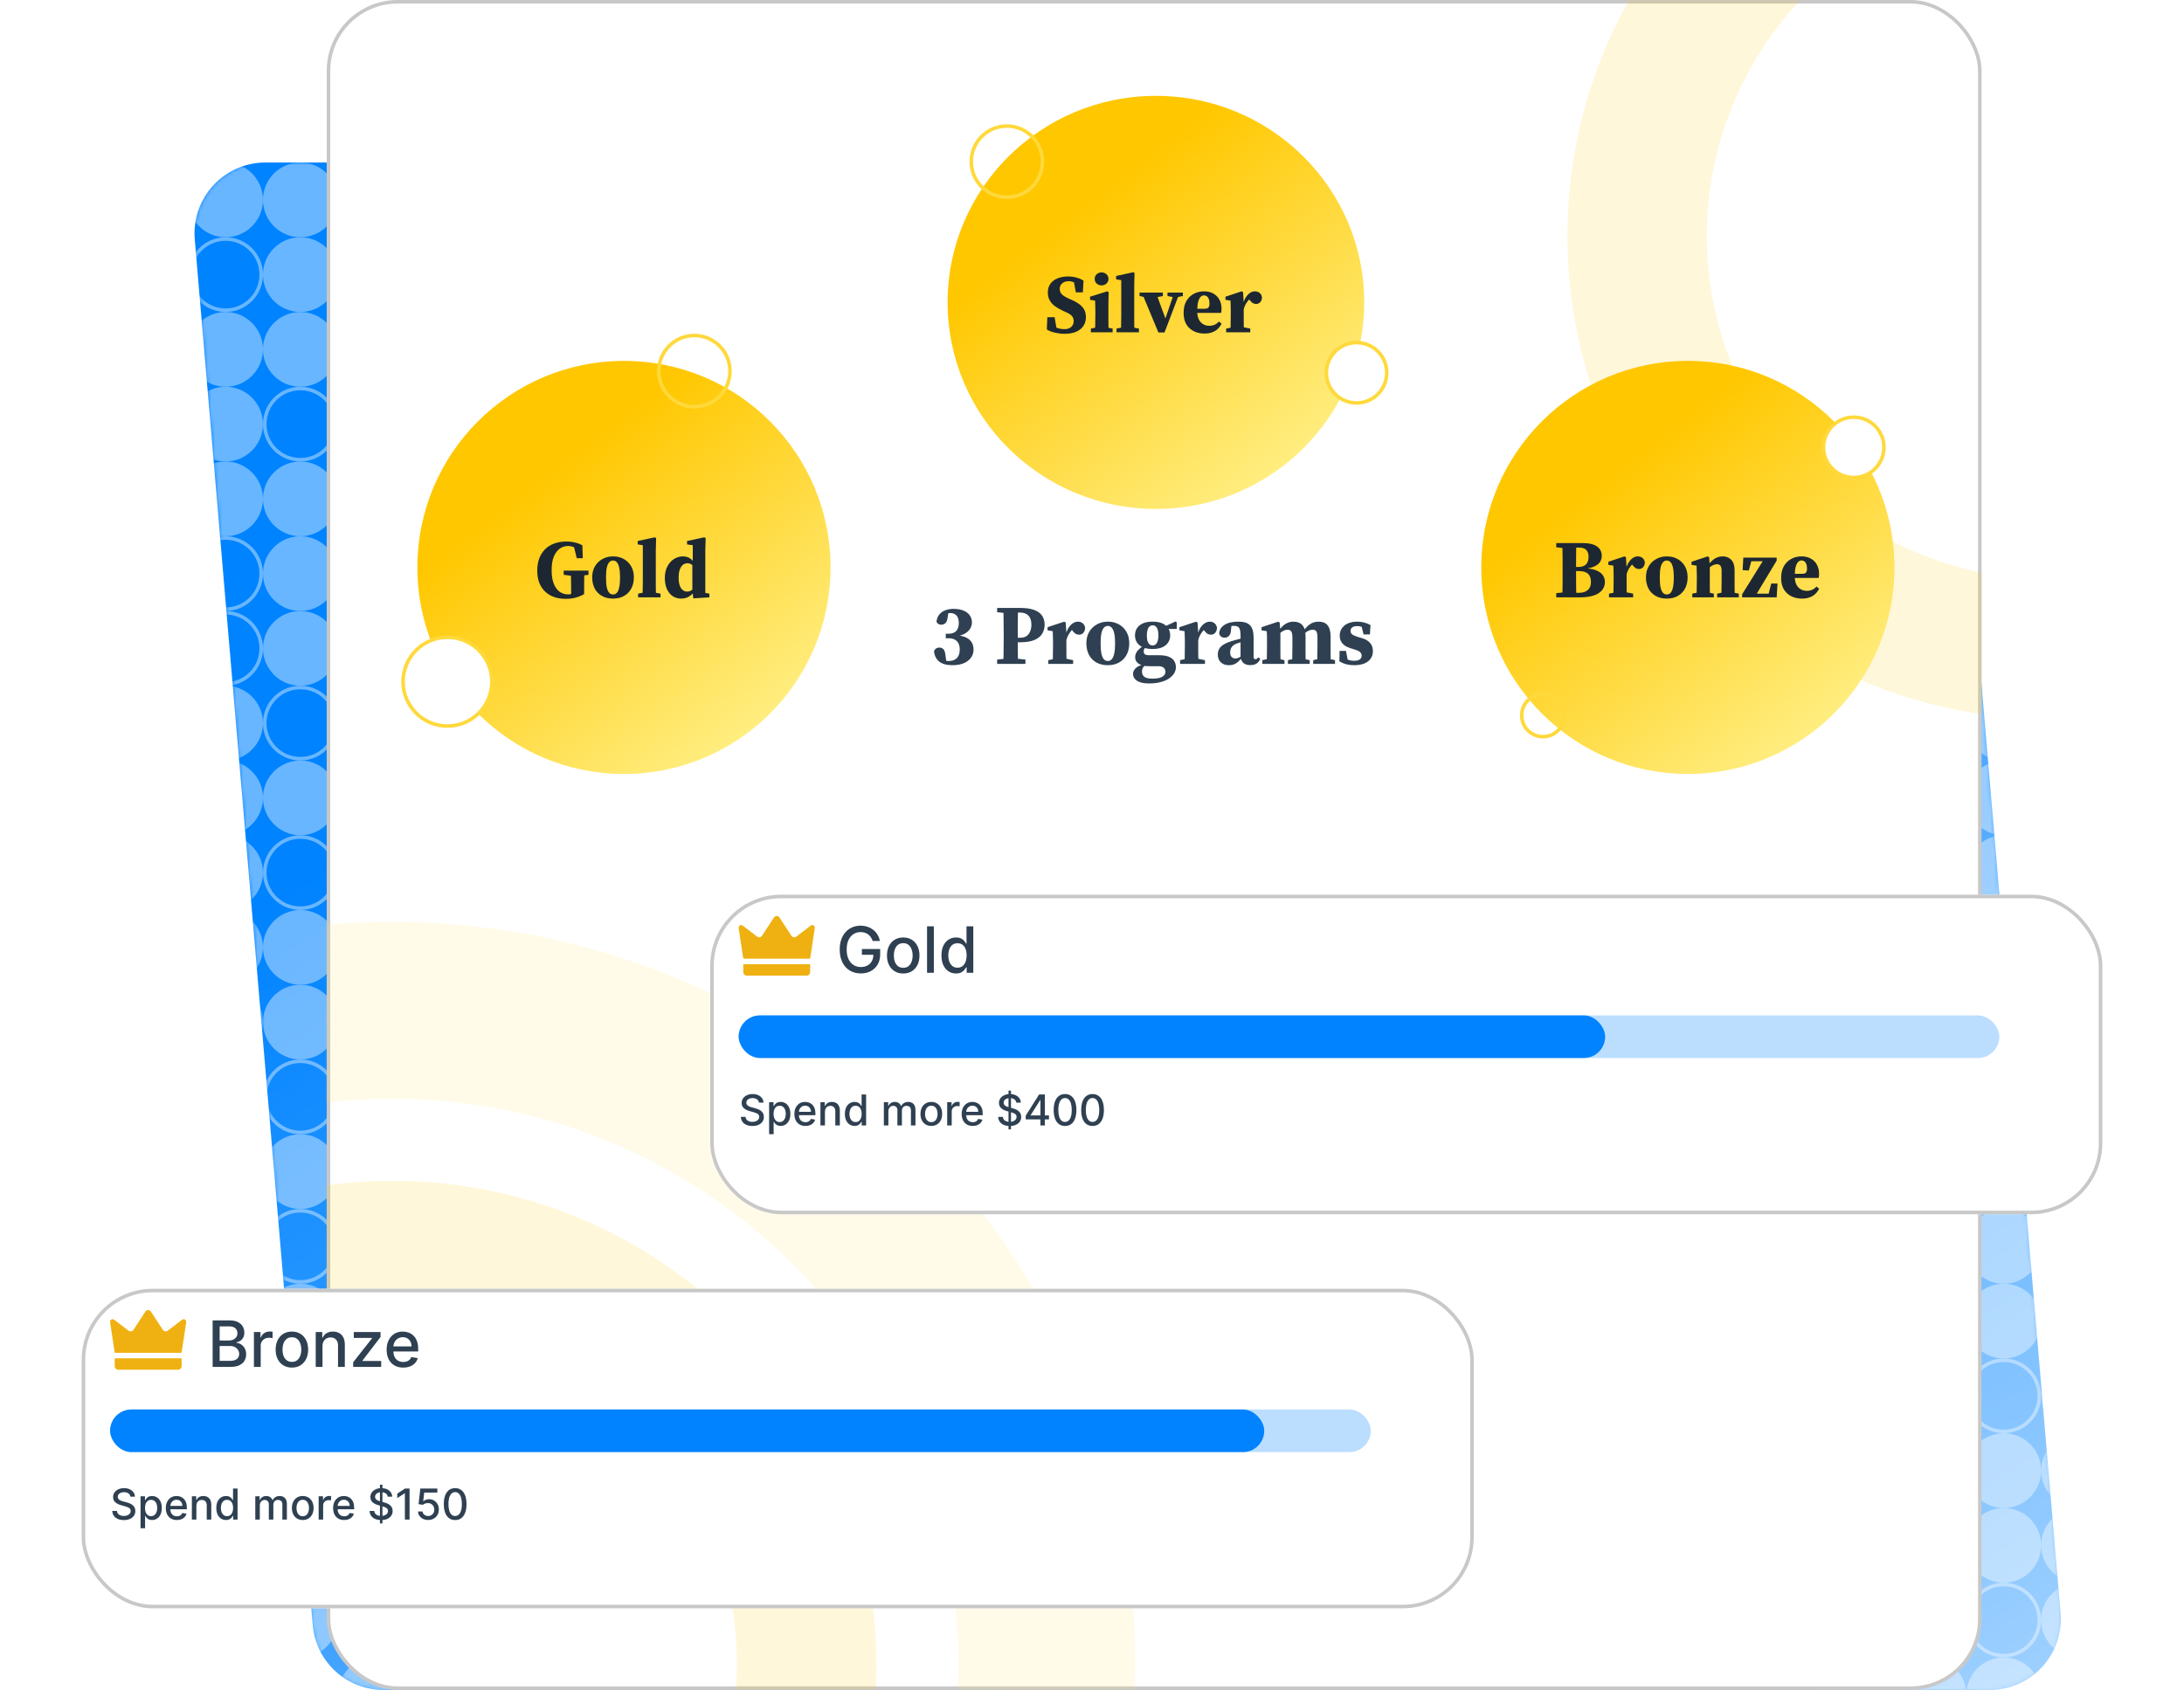 <svg width="615" height="476" viewBox="0 0 615 476" fill="none" xmlns="http://www.w3.org/2000/svg">
<path d="M54.846 67.465C53.853 55.793 63.06 45.769 74.774 45.769H527.107C537.495 45.769 546.154 53.722 547.035 64.073L580.246 454.304C581.239 465.977 572.033 476 560.318 476H107.986C97.597 476 88.939 468.047 88.058 457.696L54.846 67.465Z" fill="url(#paint0_linear_212_350)"/>
<mask id="mask0_212_350" style="mask-type:alpha" maskUnits="userSpaceOnUse" x="54" y="45" width="527" height="431">
<path d="M54.846 67.465C53.853 55.793 63.06 45.769 74.774 45.769H527.107C537.495 45.769 546.154 53.722 547.035 64.073L580.246 454.304C581.239 465.977 572.033 476 560.318 476H107.986C97.597 476 88.939 468.047 88.058 457.696L54.846 67.465Z" fill="url(#paint1_linear_212_350)"/>
</mask>
<g mask="url(#mask0_212_350)">
<g opacity="0.41">
<circle cx="63.526" cy="56.296" r="10.527" fill="white"/>
<circle cx="105.633" cy="56.296" r="10.527" fill="white"/>
<circle cx="84.58" cy="56.296" r="10.527" fill="white"/>
<circle cx="126.687" cy="56.296" r="10.527" fill="white"/>
<circle cx="63.526" cy="119.458" r="10.527" fill="white"/>
<circle cx="105.633" cy="119.458" r="10.027" stroke="white"/>
<circle cx="84.58" cy="119.458" r="10.027" stroke="white"/>
<circle cx="126.687" cy="119.458" r="10.527" fill="white"/>
<circle cx="63.526" cy="182.619" r="10.027" stroke="white"/>
<circle cx="105.633" cy="182.619" r="10.527" fill="white"/>
<circle cx="84.58" cy="182.619" r="10.527" fill="white"/>
<circle cx="126.687" cy="182.619" r="10.527" fill="white"/>
<circle cx="63.526" cy="245.781" r="10.527" fill="white"/>
<circle cx="105.633" cy="245.781" r="10.527" fill="white"/>
<circle cx="84.58" cy="245.781" r="10.027" stroke="white"/>
<circle cx="126.687" cy="245.781" r="10.527" fill="white"/>
<circle cx="63.526" cy="372.104" r="10.527" fill="white"/>
<circle cx="105.633" cy="372.104" r="10.527" fill="white"/>
<circle cx="84.58" cy="372.104" r="10.527" fill="white"/>
<circle cx="126.687" cy="372.104" r="10.527" fill="white"/>
<circle cx="63.526" cy="308.942" r="10.527" fill="white"/>
<circle cx="105.633" cy="308.942" r="10.527" fill="white"/>
<circle cx="84.58" cy="308.942" r="10.027" stroke="white"/>
<circle cx="126.687" cy="308.942" r="10.527" fill="white"/>
<circle cx="63.526" cy="435.265" r="10.527" fill="white"/>
<circle cx="105.633" cy="435.265" r="10.527" fill="white"/>
<circle cx="84.58" cy="435.265" r="10.527" fill="white"/>
<circle cx="126.687" cy="435.265" r="10.527" fill="white"/>
<circle cx="63.526" cy="77.35" r="10.027" stroke="white"/>
<circle cx="105.633" cy="77.35" r="10.027" stroke="white"/>
<circle cx="84.58" cy="77.35" r="10.527" fill="white"/>
<circle cx="126.687" cy="77.35" r="10.527" fill="white"/>
<circle cx="63.526" cy="140.512" r="10.527" fill="white"/>
<circle cx="105.633" cy="140.512" r="10.527" fill="white"/>
<circle cx="84.58" cy="140.512" r="10.527" fill="white"/>
<circle cx="126.687" cy="140.512" r="10.527" fill="white"/>
<circle cx="63.526" cy="203.673" r="10.527" fill="white"/>
<circle cx="105.633" cy="203.673" r="10.527" fill="white"/>
<circle cx="84.58" cy="203.673" r="10.027" stroke="white"/>
<circle cx="126.687" cy="203.673" r="10.527" fill="white"/>
<circle cx="63.526" cy="266.835" r="10.527" fill="white"/>
<circle cx="105.633" cy="266.835" r="10.027" stroke="white"/>
<circle cx="84.58" cy="266.835" r="10.527" fill="white"/>
<circle cx="126.687" cy="266.835" r="10.527" fill="white"/>
<circle cx="63.526" cy="393.158" r="10.527" fill="white"/>
<circle cx="105.633" cy="393.158" r="10.027" stroke="white"/>
<circle cx="84.58" cy="393.158" r="10.027" stroke="white"/>
<circle cx="126.687" cy="393.158" r="10.527" fill="white"/>
<circle cx="63.526" cy="329.996" r="10.527" fill="white"/>
<circle cx="105.633" cy="329.996" r="10.027" stroke="white"/>
<circle cx="84.58" cy="329.996" r="10.527" fill="white"/>
<circle cx="126.687" cy="329.996" r="10.527" fill="white"/>
<circle cx="63.526" cy="456.319" r="10.527" fill="white"/>
<circle cx="105.633" cy="456.319" r="10.027" stroke="white"/>
<circle cx="84.58" cy="456.319" r="10.527" fill="white"/>
<circle cx="126.687" cy="456.319" r="10.527" fill="white"/>
<circle cx="63.526" cy="98.404" r="10.527" fill="white"/>
<circle cx="105.633" cy="98.404" r="10.527" fill="white"/>
<circle cx="84.58" cy="98.404" r="10.527" fill="white"/>
<circle cx="126.687" cy="98.404" r="10.527" fill="white"/>
<circle cx="63.526" cy="161.565" r="10.027" stroke="white"/>
<circle cx="105.633" cy="161.565" r="10.527" fill="white"/>
<circle cx="84.58" cy="161.565" r="10.527" fill="white"/>
<circle cx="126.687" cy="161.565" r="10.527" fill="white"/>
<circle cx="63.526" cy="224.727" r="10.527" fill="white"/>
<circle cx="105.633" cy="224.727" r="10.527" fill="white"/>
<circle cx="84.58" cy="224.727" r="10.527" fill="white"/>
<circle cx="126.687" cy="224.727" r="10.527" fill="white"/>
<circle cx="63.526" cy="287.888" r="10.027" stroke="white"/>
<circle cx="105.633" cy="287.888" r="10.527" fill="white"/>
<circle cx="84.58" cy="287.888" r="10.527" fill="white"/>
<circle cx="126.687" cy="287.888" r="10.527" fill="white"/>
<circle cx="63.526" cy="414.211" r="10.527" fill="white"/>
<circle cx="105.633" cy="414.211" r="10.527" fill="white"/>
<circle cx="84.58" cy="414.211" r="10.527" fill="white"/>
<circle cx="126.687" cy="414.211" r="10.527" fill="white"/>
<circle cx="63.526" cy="351.05" r="10.527" fill="white"/>
<circle cx="105.633" cy="351.05" r="10.527" fill="white"/>
<circle cx="84.58" cy="351.05" r="10.027" stroke="white"/>
<circle cx="126.687" cy="351.05" r="10.527" fill="white"/>
<circle cx="63.526" cy="477.373" r="10.527" fill="white"/>
<circle cx="105.633" cy="477.373" r="10.527" fill="white"/>
<circle cx="84.58" cy="477.373" r="10.527" fill="white"/>
<circle cx="126.687" cy="477.373" r="10.527" fill="white"/>
</g>
<g opacity="0.41">
<circle cx="522.134" cy="56.296" r="10.527" fill="white"/>
<circle cx="564.242" cy="56.296" r="10.527" fill="white"/>
<circle cx="543.188" cy="56.296" r="10.527" fill="white"/>
<circle cx="585.295" cy="56.296" r="10.527" fill="white"/>
<circle cx="522.134" cy="119.458" r="10.527" fill="white"/>
<circle cx="564.242" cy="119.458" r="10.027" stroke="white"/>
<circle cx="543.188" cy="119.458" r="10.027" stroke="white"/>
<circle cx="585.295" cy="119.458" r="10.527" fill="white"/>
<circle cx="522.134" cy="182.619" r="10.027" stroke="white"/>
<circle cx="564.242" cy="182.619" r="10.527" fill="white"/>
<circle cx="543.188" cy="182.619" r="10.527" fill="white"/>
<circle cx="585.295" cy="182.619" r="10.527" fill="white"/>
<circle cx="522.134" cy="245.781" r="10.527" fill="white"/>
<circle cx="564.242" cy="245.781" r="10.527" fill="white"/>
<circle cx="543.188" cy="245.781" r="10.027" stroke="white"/>
<circle cx="585.295" cy="245.781" r="10.527" fill="white"/>
<circle cx="522.134" cy="372.104" r="10.527" fill="white"/>
<circle cx="564.242" cy="372.104" r="10.527" fill="white"/>
<circle cx="543.188" cy="372.104" r="10.527" fill="white"/>
<circle cx="585.295" cy="372.104" r="10.527" fill="white"/>
<circle cx="522.134" cy="308.942" r="10.527" fill="white"/>
<circle cx="564.242" cy="308.942" r="10.527" fill="white"/>
<circle cx="543.188" cy="308.942" r="10.027" stroke="white"/>
<circle cx="585.295" cy="308.942" r="10.527" fill="white"/>
<circle cx="522.134" cy="435.265" r="10.527" fill="white"/>
<circle cx="564.242" cy="435.265" r="10.527" fill="white"/>
<circle cx="543.188" cy="435.265" r="10.527" fill="white"/>
<circle cx="585.295" cy="435.265" r="10.527" fill="white"/>
<circle cx="522.134" cy="77.35" r="10.027" stroke="white"/>
<circle cx="564.242" cy="77.35" r="10.027" stroke="white"/>
<circle cx="543.188" cy="77.35" r="10.527" fill="white"/>
<circle cx="585.295" cy="77.35" r="10.527" fill="white"/>
<circle cx="522.134" cy="140.512" r="10.527" fill="white"/>
<circle cx="564.242" cy="140.512" r="10.527" fill="white"/>
<circle cx="543.188" cy="140.512" r="10.527" fill="white"/>
<circle cx="585.295" cy="140.512" r="10.527" fill="white"/>
<circle cx="522.134" cy="203.673" r="10.527" fill="white"/>
<circle cx="564.242" cy="203.673" r="10.527" fill="white"/>
<circle cx="543.188" cy="203.673" r="10.027" stroke="white"/>
<circle cx="585.295" cy="203.673" r="10.527" fill="white"/>
<circle cx="522.134" cy="266.835" r="10.527" fill="white"/>
<circle cx="564.242" cy="266.835" r="10.027" stroke="white"/>
<circle cx="543.188" cy="266.835" r="10.527" fill="white"/>
<circle cx="585.295" cy="266.835" r="10.527" fill="white"/>
<circle cx="522.134" cy="393.158" r="10.527" fill="white"/>
<circle cx="564.242" cy="393.158" r="10.027" stroke="white"/>
<circle cx="543.188" cy="393.158" r="10.027" stroke="white"/>
<circle cx="585.295" cy="393.158" r="10.527" fill="white"/>
<circle cx="522.134" cy="329.996" r="10.527" fill="white"/>
<circle cx="564.242" cy="329.996" r="10.027" stroke="white"/>
<circle cx="543.188" cy="329.996" r="10.527" fill="white"/>
<circle cx="585.295" cy="329.996" r="10.527" fill="white"/>
<circle cx="522.134" cy="456.319" r="10.527" fill="white"/>
<circle cx="564.242" cy="456.319" r="10.027" stroke="white"/>
<circle cx="543.188" cy="456.319" r="10.527" fill="white"/>
<circle cx="585.295" cy="456.319" r="10.527" fill="white"/>
<circle cx="522.134" cy="98.404" r="10.527" fill="white"/>
<circle cx="564.242" cy="98.404" r="10.527" fill="white"/>
<circle cx="543.188" cy="98.404" r="10.527" fill="white"/>
<circle cx="585.295" cy="98.404" r="10.527" fill="white"/>
<circle cx="522.134" cy="161.565" r="10.027" stroke="white"/>
<circle cx="564.242" cy="161.565" r="10.527" fill="white"/>
<circle cx="543.188" cy="161.565" r="10.527" fill="white"/>
<circle cx="585.295" cy="161.565" r="10.527" fill="white"/>
<circle cx="522.134" cy="224.727" r="10.527" fill="white"/>
<circle cx="564.242" cy="224.727" r="10.527" fill="white"/>
<circle cx="543.188" cy="224.727" r="10.527" fill="white"/>
<circle cx="585.295" cy="224.727" r="10.527" fill="white"/>
<circle cx="522.134" cy="287.888" r="10.027" stroke="white"/>
<circle cx="564.242" cy="287.888" r="10.527" fill="white"/>
<circle cx="543.188" cy="287.888" r="10.527" fill="white"/>
<circle cx="585.295" cy="287.888" r="10.527" fill="white"/>
<circle cx="522.134" cy="414.211" r="10.527" fill="white"/>
<circle cx="564.242" cy="414.211" r="10.527" fill="white"/>
<circle cx="543.188" cy="414.211" r="10.527" fill="white"/>
<circle cx="585.295" cy="414.211" r="10.527" fill="white"/>
<circle cx="522.134" cy="351.05" r="10.527" fill="white"/>
<circle cx="564.242" cy="351.05" r="10.527" fill="white"/>
<circle cx="543.188" cy="351.05" r="10.027" stroke="white"/>
<circle cx="585.295" cy="351.05" r="10.527" fill="white"/>
<circle cx="522.134" cy="477.373" r="10.527" fill="white"/>
<circle cx="564.242" cy="477.373" r="10.527" fill="white"/>
<circle cx="543.188" cy="477.373" r="10.527" fill="white"/>
<circle cx="585.295" cy="477.373" r="10.527" fill="white"/>
</g>
</g>
<rect x="92.5" y="0.5" width="465" height="475" rx="19.5" fill="white" stroke="#C8C8C8"/>
<mask id="mask1_212_350" style="mask-type:alpha" maskUnits="userSpaceOnUse" x="92" y="0" width="466" height="476">
<rect x="92.5" y="0.5" width="465" height="475" rx="19.5" fill="white" stroke="#C8C8C8"/>
</mask>
<g mask="url(#mask1_212_350)">
<g opacity="0.15">
<path d="M72.645 648.805C69.805 662.261 78.416 675.629 92.114 676.85C117.913 679.149 143.99 676.639 169 669.37C202.006 659.777 232.137 642.193 256.723 618.174C281.309 594.155 299.593 564.443 309.954 531.671C320.315 498.898 322.433 464.076 316.122 430.289C309.81 396.502 295.264 364.793 273.771 337.97C252.277 311.148 224.501 290.04 192.902 276.517C161.302 262.994 126.855 257.472 92.612 260.442C66.664 262.692 41.44 269.765 18.211 281.222C5.878 287.306 2.672 302.881 10.179 314.404C17.685 325.927 33.058 328.98 45.61 323.36C61.795 316.114 79.132 311.598 96.915 310.056C122.999 307.794 149.238 312 173.308 322.301C197.378 332.602 218.536 348.681 234.908 369.112C251.28 389.543 262.36 413.697 267.168 439.433C271.976 465.17 270.362 491.695 262.47 516.659C254.577 541.623 240.65 564.255 221.922 582.551C203.194 600.846 180.243 614.241 155.101 621.548C137.961 626.53 120.163 628.577 102.453 627.662C88.719 626.953 75.485 635.35 72.645 648.805Z" fill="#FFE564"/>
<path d="M148.795 578.709C152.342 588.948 163.608 594.494 173.23 589.513C187.187 582.287 199.832 572.675 210.57 561.065C225.764 544.636 236.673 524.713 242.329 503.061C247.985 481.41 248.214 458.697 242.996 436.936C237.777 415.174 227.272 395.036 212.412 378.304C197.552 361.572 178.794 348.763 157.801 341.012C136.808 333.261 114.227 330.807 92.059 333.868C69.891 336.928 48.82 345.408 30.712 358.557C17.915 367.849 6.877 379.27 -1.945 392.276C-8.028 401.244 -3.85 413.085 5.898 417.817C15.646 422.548 27.243 418.315 33.839 409.718C39.492 402.35 46.198 395.805 53.768 390.308C66.654 380.951 81.65 374.916 97.425 372.738C113.201 370.561 129.27 372.307 144.21 377.823C159.149 383.339 172.498 392.454 183.073 404.361C193.649 416.268 201.124 430.6 204.838 446.086C208.551 461.572 208.388 477.735 204.363 493.144C200.338 508.552 192.575 522.73 181.762 534.421C175.41 541.29 168.12 547.175 160.135 551.92C150.82 557.455 145.247 568.471 148.795 578.709Z" fill="#FFC701"/>
<path d="M616.158 -43.384C619.758 -53.604 614.399 -64.96 603.767 -67.055C588.348 -70.093 572.469 -70.448 556.836 -68.051C534.716 -64.66 513.774 -55.866 495.865 -42.448C477.955 -29.031 463.631 -11.403 454.162 8.873C444.692 29.149 440.369 51.447 441.575 73.793C442.782 96.139 449.481 117.842 461.079 136.981C472.676 156.119 488.815 172.102 508.065 183.513C527.315 194.925 549.083 201.413 571.439 202.402C587.238 203.101 602.987 201.04 617.99 196.358C628.334 193.131 632.44 181.264 627.759 171.491C623.079 161.719 611.369 157.808 600.855 160.426C591.842 162.671 582.521 163.615 573.174 163.201C557.264 162.497 541.774 157.88 528.075 149.759C514.376 141.638 502.891 130.264 494.637 116.644C486.384 103.025 481.617 87.58 480.758 71.677C479.899 55.775 482.976 39.907 489.715 25.478C496.454 11.049 506.647 -1.496 519.392 -11.045C532.138 -20.593 547.041 -26.852 562.782 -29.265C572.03 -30.682 581.399 -30.747 590.601 -29.487C601.336 -28.016 612.557 -33.164 616.158 -43.384Z" fill="#FFC701"/>
</g>
</g>
<path d="M268.144 187.36C266.576 187.36 265.36 187.024 264.496 186.352C263.648 185.68 263.152 184.712 263.008 183.448C263.152 183.064 263.36 182.792 263.632 182.632C263.904 182.472 264.184 182.392 264.472 182.392C264.968 182.392 265.36 182.544 265.648 182.848C265.936 183.136 266.128 183.68 266.224 184.48L266.536 186.736L265.408 185.8C265.712 185.928 265.984 186.024 266.224 186.088C266.48 186.152 266.752 186.184 267.04 186.184C267.744 186.184 268.336 186.064 268.816 185.824C269.296 185.568 269.656 185.2 269.896 184.72C270.136 184.224 270.256 183.616 270.256 182.896C270.256 182.224 270.136 181.664 269.896 181.216C269.672 180.752 269.328 180.4 268.864 180.16C268.416 179.904 267.848 179.776 267.16 179.776H266.32V178.504H267.04C267.664 178.504 268.192 178.4 268.624 178.192C269.072 177.968 269.408 177.632 269.632 177.184C269.872 176.736 269.992 176.16 269.992 175.456C269.992 174.848 269.896 174.336 269.704 173.92C269.512 173.504 269.232 173.192 268.864 172.984C268.496 172.776 268.056 172.672 267.544 172.672C267.304 172.672 267.032 172.704 266.728 172.768C266.44 172.816 266.112 172.896 265.744 173.008L267.136 172.168L266.776 174.28C266.68 174.888 266.472 175.32 266.152 175.576C265.832 175.832 265.456 175.96 265.024 175.96C264.736 175.96 264.472 175.888 264.232 175.744C264.008 175.6 263.832 175.392 263.704 175.12C263.8 174.272 264.072 173.584 264.52 173.056C264.984 172.512 265.56 172.12 266.248 171.88C266.936 171.624 267.672 171.496 268.456 171.496C269.624 171.496 270.592 171.664 271.36 172C272.144 172.336 272.728 172.792 273.112 173.368C273.496 173.944 273.688 174.6 273.688 175.336C273.688 175.912 273.528 176.48 273.208 177.04C272.888 177.584 272.392 178.056 271.72 178.456C271.048 178.84 270.168 179.104 269.08 179.248V178.888C270.312 178.984 271.296 179.208 272.032 179.56C272.768 179.912 273.304 180.376 273.64 180.952C273.976 181.528 274.144 182.208 274.144 182.992C274.144 183.824 273.904 184.576 273.424 185.248C272.96 185.904 272.28 186.424 271.384 186.808C270.488 187.176 269.408 187.36 268.144 187.36ZM280.791 187V185.776L284.175 185.416H285.351L288.759 185.776V187H280.791ZM282.543 187C282.575 186.2 282.591 185.392 282.591 184.576C282.607 183.76 282.615 182.928 282.615 182.08C282.631 181.232 282.639 180.392 282.639 179.56V178.648C282.639 177.832 282.631 177.008 282.615 176.176C282.615 175.328 282.607 174.496 282.591 173.68C282.591 172.848 282.575 172.032 282.543 171.232H286.671C286.655 172.016 286.639 172.824 286.623 173.656C286.607 174.472 286.599 175.304 286.599 176.152C286.599 176.984 286.599 177.816 286.599 178.648V180.088C286.599 180.76 286.599 181.48 286.599 182.248C286.599 183 286.607 183.776 286.623 184.576C286.639 185.376 286.655 186.184 286.671 187H282.543ZM284.583 180.904V179.632H287.295C287.999 179.632 288.583 179.48 289.047 179.176C289.511 178.856 289.855 178.416 290.079 177.856C290.319 177.296 290.439 176.648 290.439 175.912C290.439 174.808 290.159 173.968 289.599 173.392C289.039 172.816 288.239 172.528 287.199 172.528H284.583V171.232H287.247C288.895 171.232 290.223 171.424 291.231 171.808C292.255 172.192 292.999 172.736 293.463 173.44C293.927 174.144 294.159 174.976 294.159 175.936C294.159 176.832 293.943 177.664 293.511 178.432C293.079 179.184 292.359 179.784 291.351 180.232C290.343 180.68 288.975 180.904 287.247 180.904H284.583ZM280.791 172.432V171.232H284.679V172.792H284.175L280.791 172.432ZM295.179 187V185.944L297.435 185.464H299.883L302.187 185.944V187H295.179ZM296.451 187C296.467 186.632 296.475 186.152 296.475 185.56C296.491 184.952 296.499 184.328 296.499 183.688C296.515 183.032 296.523 182.456 296.523 181.96V180.616C296.523 180.168 296.515 179.8 296.499 179.512C296.499 179.208 296.491 178.928 296.475 178.672C296.475 178.4 296.467 178.104 296.451 177.784L294.987 177.544V176.656L299.691 175.096L300.099 175.36L300.291 178.312V178.36V181.96C300.291 182.456 300.291 183.032 300.291 183.688C300.307 184.328 300.315 184.952 300.315 185.56C300.331 186.152 300.347 186.632 300.363 187H296.451ZM300.267 180.4L299.451 178.816H300.099C300.307 177.984 300.587 177.296 300.939 176.752C301.307 176.208 301.715 175.8 302.163 175.528C302.611 175.24 303.059 175.096 303.507 175.096C304.035 175.096 304.483 175.24 304.851 175.528C305.235 175.816 305.475 176.256 305.571 176.848C305.539 177.456 305.363 177.928 305.043 178.264C304.739 178.6 304.347 178.768 303.867 178.768C303.499 178.768 303.171 178.68 302.883 178.504C302.595 178.328 302.307 178.048 302.019 177.664L301.347 176.752L302.283 177.088C301.867 177.392 301.467 177.848 301.083 178.456C300.699 179.048 300.427 179.696 300.267 180.4ZM311.963 187.36C310.715 187.36 309.635 187.104 308.723 186.592C307.827 186.08 307.131 185.36 306.635 184.432C306.155 183.488 305.915 182.408 305.915 181.192C305.915 179.96 306.179 178.888 306.707 177.976C307.251 177.064 307.979 176.36 308.891 175.864C309.803 175.352 310.827 175.096 311.963 175.096C313.099 175.096 314.123 175.344 315.035 175.84C315.947 176.336 316.667 177.04 317.195 177.952C317.723 178.864 317.987 179.944 317.987 181.192C317.987 182.424 317.739 183.504 317.243 184.432C316.747 185.36 316.043 186.08 315.131 186.592C314.235 187.104 313.179 187.36 311.963 187.36ZM311.963 186.184C312.411 186.184 312.779 186.016 313.067 185.68C313.371 185.328 313.603 184.792 313.763 184.072C313.923 183.336 314.003 182.392 314.003 181.24C314.003 180.072 313.923 179.128 313.763 178.408C313.603 177.688 313.371 177.16 313.067 176.824C312.779 176.472 312.411 176.296 311.963 176.296C311.515 176.296 311.139 176.472 310.835 176.824C310.531 177.16 310.299 177.688 310.139 178.408C309.995 179.128 309.923 180.072 309.923 181.24C309.923 182.392 309.995 183.336 310.139 184.072C310.299 184.792 310.531 185.328 310.835 185.68C311.139 186.016 311.515 186.184 311.963 186.184ZM323.639 192.496C322.503 192.496 321.599 192.368 320.927 192.112C320.255 191.856 319.775 191.52 319.487 191.104C319.199 190.704 319.055 190.288 319.055 189.856C319.055 189.408 319.183 189 319.439 188.632C319.695 188.264 320.063 187.944 320.543 187.672C321.039 187.416 321.655 187.216 322.391 187.072L322.679 187.264C322.439 187.424 322.231 187.592 322.055 187.768C321.895 187.96 321.775 188.168 321.695 188.392C321.615 188.616 321.575 188.872 321.575 189.16C321.575 189.56 321.671 189.912 321.863 190.216C322.055 190.52 322.359 190.752 322.775 190.912C323.191 191.072 323.743 191.152 324.431 191.152C325.311 191.152 326.023 191.072 326.567 190.912C327.111 190.752 327.511 190.528 327.767 190.24C328.039 189.952 328.175 189.624 328.175 189.256C328.175 188.76 328.015 188.368 327.695 188.08C327.391 187.792 326.887 187.648 326.183 187.648H323.855C323.375 187.648 322.951 187.632 322.583 187.6C322.231 187.568 321.903 187.52 321.599 187.456L321.575 187.36C320.967 187.184 320.495 186.904 320.159 186.52C319.823 186.136 319.655 185.664 319.655 185.104C319.655 184.512 319.839 183.96 320.207 183.448C320.591 182.936 321.143 182.448 321.863 181.984V181.72L322.727 182.2C322.487 182.408 322.311 182.616 322.199 182.824C322.103 183.016 322.055 183.24 322.055 183.496C322.055 183.848 322.167 184.112 322.391 184.288C322.631 184.464 323.015 184.552 323.543 184.552H326.303C327.487 184.552 328.431 184.696 329.135 184.984C329.839 185.272 330.343 185.672 330.647 186.184C330.967 186.68 331.127 187.264 331.127 187.936C331.127 188.528 330.959 189.096 330.623 189.64C330.303 190.184 329.823 190.672 329.183 191.104C328.543 191.536 327.759 191.872 326.831 192.112C325.903 192.368 324.839 192.496 323.639 192.496ZM324.551 182.8C323.431 182.8 322.503 182.632 321.767 182.296C321.031 181.96 320.487 181.504 320.135 180.928C319.783 180.352 319.607 179.696 319.607 178.96C319.607 178.224 319.783 177.568 320.135 176.992C320.503 176.4 321.055 175.936 321.791 175.6C322.527 175.264 323.447 175.096 324.551 175.096C325.223 175.096 325.815 175.152 326.327 175.264C326.839 175.376 327.287 175.544 327.671 175.768C328.071 175.976 328.399 176.232 328.655 176.536L328.751 176.632C329.007 176.952 329.199 177.312 329.327 177.712C329.455 178.096 329.519 178.52 329.519 178.984C329.519 179.704 329.335 180.352 328.967 180.928C328.615 181.504 328.071 181.96 327.335 182.296C326.599 182.632 325.671 182.8 324.551 182.8ZM324.551 181.792C324.919 181.792 325.223 181.68 325.463 181.456C325.719 181.216 325.903 180.888 326.015 180.472C326.143 180.04 326.207 179.52 326.207 178.912C326.207 178.32 326.143 177.816 326.015 177.4C325.887 176.984 325.703 176.672 325.463 176.464C325.239 176.24 324.943 176.128 324.575 176.128C324.239 176.128 323.943 176.24 323.687 176.464C323.447 176.672 323.263 176.992 323.135 177.424C323.007 177.84 322.943 178.352 322.943 178.96C322.943 179.552 322.999 180.064 323.111 180.496C323.239 180.912 323.415 181.232 323.639 181.456C323.879 181.68 324.183 181.792 324.551 181.792ZM327.935 177.16V176.392H328.103L331.007 175.048L331.367 175.288V177.16H327.935ZM332.304 187V185.944L334.56 185.464H337.008L339.312 185.944V187H332.304ZM333.576 187C333.592 186.632 333.6 186.152 333.6 185.56C333.616 184.952 333.624 184.328 333.624 183.688C333.64 183.032 333.648 182.456 333.648 181.96V180.616C333.648 180.168 333.64 179.8 333.624 179.512C333.624 179.208 333.616 178.928 333.6 178.672C333.6 178.4 333.592 178.104 333.576 177.784L332.112 177.544V176.656L336.816 175.096L337.224 175.36L337.416 178.312V178.36V181.96C337.416 182.456 337.416 183.032 337.416 183.688C337.432 184.328 337.44 184.952 337.44 185.56C337.456 186.152 337.472 186.632 337.488 187H333.576ZM337.392 180.4L336.576 178.816H337.224C337.432 177.984 337.712 177.296 338.064 176.752C338.432 176.208 338.84 175.8 339.288 175.528C339.736 175.24 340.184 175.096 340.632 175.096C341.16 175.096 341.608 175.24 341.976 175.528C342.36 175.816 342.6 176.256 342.696 176.848C342.664 177.456 342.488 177.928 342.168 178.264C341.864 178.6 341.472 178.768 340.992 178.768C340.624 178.768 340.296 178.68 340.008 178.504C339.72 178.328 339.432 178.048 339.144 177.664L338.472 176.752L339.408 177.088C338.992 177.392 338.592 177.848 338.208 178.456C337.824 179.048 337.552 179.696 337.392 180.4ZM346.044 187.36C345.116 187.36 344.364 187.096 343.788 186.568C343.212 186.04 342.924 185.296 342.924 184.336C342.924 183.76 343.052 183.24 343.308 182.776C343.564 182.296 344.02 181.864 344.676 181.48C345.348 181.08 346.292 180.712 347.508 180.376C347.924 180.264 348.34 180.152 348.756 180.04C349.188 179.928 349.612 179.816 350.028 179.704C350.46 179.576 350.884 179.456 351.3 179.344V180.28C350.772 180.44 350.26 180.6 349.764 180.76C349.268 180.92 348.828 181.064 348.444 181.192C347.964 181.336 347.572 181.536 347.268 181.792C346.964 182.048 346.74 182.344 346.596 182.68C346.468 183.016 346.404 183.392 346.404 183.808C346.404 184.368 346.548 184.784 346.836 185.056C347.124 185.328 347.468 185.464 347.868 185.464C348.108 185.464 348.34 185.424 348.564 185.344C348.788 185.264 349.044 185.136 349.332 184.96C349.62 184.768 349.972 184.512 350.388 184.192L350.628 185.392H349.644C349.26 185.808 348.9 186.168 348.564 186.472C348.228 186.76 347.86 186.976 347.46 187.12C347.076 187.28 346.604 187.36 346.044 187.36ZM352.044 187.336C351.228 187.336 350.596 187.136 350.148 186.736C349.716 186.336 349.444 185.792 349.332 185.104V185.008V179.056C349.332 178.336 349.276 177.776 349.164 177.376C349.052 176.976 348.86 176.696 348.588 176.536C348.316 176.36 347.924 176.272 347.412 176.272C347.124 176.272 346.812 176.296 346.476 176.344C346.156 176.392 345.748 176.488 345.252 176.632L346.812 175.72L346.644 177.4C346.612 178.184 346.42 178.752 346.068 179.104C345.732 179.44 345.34 179.608 344.892 179.608C344.476 179.608 344.132 179.512 343.86 179.32C343.588 179.112 343.404 178.808 343.308 178.408C343.372 177.416 343.868 176.616 344.796 176.008C345.724 175.4 347.036 175.096 348.732 175.096C349.756 175.096 350.58 175.248 351.204 175.552C351.828 175.856 352.284 176.336 352.572 176.992C352.86 177.648 353.004 178.512 353.004 179.584V184.96C353.004 185.2 353.052 185.384 353.148 185.512C353.244 185.624 353.372 185.68 353.532 185.68C353.676 185.68 353.804 185.64 353.916 185.56C354.028 185.48 354.148 185.344 354.276 185.152L354.9 185.56C354.612 186.2 354.244 186.656 353.796 186.928C353.348 187.2 352.764 187.336 352.044 187.336ZM355.461 187V185.944L357.669 185.464H359.469L361.701 185.944V187H355.461ZM356.709 187C356.725 186.632 356.733 186.152 356.733 185.56C356.749 184.952 356.757 184.328 356.757 183.688C356.773 183.032 356.781 182.456 356.781 181.96V180.64C356.781 180.192 356.781 179.816 356.781 179.512C356.781 179.208 356.773 178.928 356.757 178.672C356.757 178.4 356.741 178.104 356.709 177.784L355.245 177.544V176.656L359.949 175.096L360.357 175.36L360.549 177.976V178.024V181.96C360.549 182.456 360.549 183.032 360.549 183.688C360.565 184.328 360.573 184.952 360.573 185.56C360.589 186.152 360.605 186.632 360.621 187H356.709ZM362.661 187V185.944L364.773 185.464H366.621L368.805 185.944V187H362.661ZM363.861 187C363.877 186.632 363.885 186.152 363.885 185.56C363.901 184.968 363.909 184.352 363.909 183.712C363.925 183.056 363.933 182.472 363.933 181.96V179.632C363.933 178.8 363.829 178.216 363.621 177.88C363.429 177.544 363.069 177.376 362.541 177.376C362.205 177.376 361.861 177.456 361.509 177.616C361.173 177.776 360.845 177.992 360.525 178.264C360.221 178.52 359.949 178.8 359.709 179.104L359.589 177.784H359.949C360.381 177.192 360.813 176.696 361.245 176.296C361.693 175.896 362.165 175.6 362.661 175.408C363.157 175.2 363.677 175.096 364.221 175.096C365.341 175.096 366.189 175.432 366.765 176.104C367.341 176.776 367.629 177.8 367.629 179.176V181.96C367.629 182.472 367.629 183.056 367.629 183.712C367.645 184.352 367.653 184.968 367.653 185.56C367.669 186.152 367.685 186.632 367.701 187H363.861ZM369.789 187V185.944L371.805 185.464H373.701L375.933 185.944V187H369.789ZM370.917 187C370.933 186.632 370.941 186.152 370.941 185.56C370.957 184.968 370.965 184.352 370.965 183.712C370.981 183.056 370.989 182.472 370.989 181.96V179.608C370.989 178.728 370.885 178.136 370.677 177.832C370.469 177.528 370.117 177.376 369.621 177.376C369.285 177.376 368.949 177.448 368.613 177.592C368.293 177.72 367.973 177.912 367.653 178.168C367.349 178.424 367.045 178.736 366.741 179.104L366.597 177.808H366.957C367.453 177.12 367.925 176.584 368.373 176.2C368.837 175.8 369.301 175.52 369.765 175.36C370.245 175.184 370.741 175.096 371.253 175.096C372.437 175.096 373.301 175.44 373.845 176.128C374.405 176.816 374.685 177.872 374.685 179.296V181.96C374.685 182.472 374.685 183.056 374.685 183.712C374.701 184.352 374.709 184.968 374.709 185.56C374.725 186.152 374.741 186.632 374.757 187H370.917ZM381.27 187.36C380.502 187.36 379.782 187.272 379.11 187.096C378.438 186.92 377.79 186.648 377.166 186.28L377.214 183.328H379.014L379.638 186.544H378.39V185.2C378.886 185.504 379.358 185.736 379.806 185.896C380.254 186.04 380.75 186.112 381.294 186.112C381.742 186.112 382.126 186.064 382.446 185.968C382.766 185.856 383.006 185.696 383.166 185.488C383.342 185.264 383.43 184.992 383.43 184.672C383.43 184.272 383.278 183.936 382.974 183.664C382.686 183.392 382.158 183.144 381.39 182.92L380.166 182.536C379.558 182.344 379.038 182.088 378.606 181.768C378.174 181.448 377.838 181.056 377.598 180.592C377.374 180.128 377.262 179.592 377.262 178.984C377.262 178.248 377.454 177.592 377.838 177.016C378.222 176.424 378.774 175.96 379.494 175.624C380.23 175.272 381.126 175.096 382.182 175.096C382.886 175.096 383.534 175.176 384.126 175.336C384.718 175.496 385.318 175.736 385.926 176.056L385.758 178.696H383.982L383.262 175.864H384.534V177.112C384.118 176.84 383.742 176.648 383.406 176.536C383.07 176.408 382.638 176.344 382.11 176.344C381.566 176.344 381.126 176.464 380.79 176.704C380.47 176.928 380.31 177.264 380.31 177.712C380.31 178.08 380.446 178.392 380.718 178.648C380.99 178.888 381.526 179.136 382.326 179.392L383.454 179.728C384.19 179.936 384.782 180.216 385.23 180.568C385.694 180.904 386.038 181.312 386.262 181.792C386.486 182.256 386.598 182.792 386.598 183.4C386.598 184.232 386.382 184.944 385.95 185.536C385.534 186.128 384.926 186.584 384.126 186.904C383.342 187.208 382.39 187.36 381.27 187.36Z" fill="#2E4051"/>
<circle cx="175.706" cy="159.827" r="58.173" fill="url(#paint2_linear_212_350)"/>
<path d="M159.269 168.673C158.091 168.673 157.012 168.502 156.035 168.161C155.058 167.82 154.212 167.308 153.499 166.625C152.785 165.943 152.234 165.113 151.847 164.135C151.474 163.142 151.288 162.002 151.288 160.715C151.288 159.443 151.474 158.303 151.847 157.294C152.234 156.286 152.777 155.425 153.476 154.711C154.189 153.998 155.058 153.455 156.082 153.082C157.105 152.71 158.261 152.524 159.549 152.524C160.045 152.524 160.549 152.563 161.061 152.64C161.589 152.718 162.101 152.834 162.597 152.989C163.093 153.145 163.559 153.346 163.993 153.594L164.109 157.224H162.411L161.503 153.501L163.086 153.827L163.109 155.014C162.55 154.564 162.015 154.246 161.503 154.06C160.991 153.874 160.487 153.781 159.991 153.781C159.153 153.781 158.378 154.021 157.664 154.502C156.966 154.983 156.4 155.727 155.965 156.736C155.546 157.744 155.337 159.024 155.337 160.575C155.337 162.142 155.539 163.429 155.942 164.438C156.361 165.446 156.919 166.198 157.617 166.695C158.315 167.176 159.083 167.416 159.921 167.416C160.402 167.416 160.829 167.354 161.201 167.23C161.589 167.09 162.023 166.897 162.504 166.648L160.829 168.044V166.276C160.829 165.345 160.821 164.422 160.805 163.507C160.805 162.592 160.79 161.661 160.759 160.715H164.552C164.536 161.646 164.521 162.576 164.505 163.507C164.49 164.438 164.482 165.392 164.482 166.369V167.346C163.691 167.796 162.876 168.13 162.039 168.347C161.201 168.564 160.278 168.673 159.269 168.673ZM158.734 161.901V160.715H165.715V161.901L163.016 162.274H161.55L158.734 161.901ZM172.624 168.603C171.43 168.603 170.39 168.355 169.506 167.858C168.622 167.362 167.939 166.664 167.458 165.764C166.993 164.849 166.76 163.802 166.76 162.623C166.76 161.428 167.016 160.389 167.528 159.505C168.056 158.621 168.761 157.938 169.646 157.457C170.53 156.961 171.523 156.712 172.624 156.712C173.741 156.712 174.742 156.953 175.626 157.434C176.51 157.915 177.208 158.597 177.72 159.481C178.232 160.366 178.488 161.413 178.488 162.623C178.488 163.817 178.247 164.864 177.767 165.764C177.286 166.664 176.603 167.362 175.719 167.858C174.85 168.355 173.819 168.603 172.624 168.603ZM172.624 167.439C173.058 167.439 173.423 167.277 173.718 166.951C174.012 166.61 174.23 166.09 174.369 165.392C174.524 164.694 174.602 163.786 174.602 162.669C174.602 161.537 174.524 160.622 174.369 159.924C174.23 159.226 174.012 158.714 173.718 158.388C173.423 158.047 173.058 157.876 172.624 157.876C172.19 157.876 171.825 158.047 171.53 158.388C171.236 158.714 171.011 159.226 170.856 159.924C170.716 160.622 170.646 161.537 170.646 162.669C170.646 163.786 170.716 164.694 170.856 165.392C171.011 166.09 171.236 166.61 171.53 166.951C171.825 167.277 172.19 167.439 172.624 167.439ZM179.688 168.254V167.207L181.899 166.765H183.644L185.994 167.207V168.254H179.688ZM180.945 168.254C180.96 167.726 180.968 167.191 180.968 166.648C180.984 166.105 180.992 165.562 180.992 165.02C181.007 164.461 181.015 163.91 181.015 163.367V153.571L179.572 153.338V152.384L184.389 151.337L184.761 151.57L184.668 154.944V163.367C184.668 163.91 184.668 164.461 184.668 165.02C184.684 165.562 184.691 166.105 184.691 166.648C184.707 167.191 184.722 167.726 184.738 168.254H180.945ZM191.819 168.603C190.935 168.603 190.144 168.378 189.445 167.928C188.763 167.478 188.22 166.819 187.817 165.95C187.413 165.082 187.212 164.027 187.212 162.786C187.212 161.514 187.452 160.428 187.933 159.528C188.414 158.613 189.042 157.915 189.818 157.434C190.593 156.953 191.416 156.712 192.284 156.712C192.812 156.712 193.277 156.79 193.68 156.945C194.084 157.1 194.448 157.333 194.774 157.643C195.1 157.938 195.41 158.318 195.705 158.783H196.287L196.054 160.273C195.604 159.73 195.193 159.326 194.821 159.063C194.464 158.783 194.045 158.644 193.564 158.644C193.099 158.644 192.68 158.791 192.308 159.086C191.935 159.381 191.64 159.831 191.423 160.436C191.206 161.025 191.098 161.785 191.098 162.716C191.098 163.569 191.198 164.29 191.4 164.88C191.602 165.454 191.881 165.888 192.238 166.183C192.61 166.478 193.029 166.625 193.494 166.625C194.053 166.625 194.534 166.447 194.937 166.09C195.356 165.718 195.744 165.252 196.1 164.694L196.356 166.23H195.728C195.402 166.772 195.038 167.222 194.634 167.579C194.247 167.92 193.82 168.176 193.355 168.347C192.889 168.518 192.377 168.603 191.819 168.603ZM195.239 168.533L194.96 166.462V166.369V158.783L195.077 158.527V153.571L193.471 153.338V152.384L198.334 151.337L198.707 151.57L198.613 154.967V166.997L199.754 167.207V168.254L195.239 168.533Z" fill="#1C2731"/>
<circle cx="475.295" cy="159.827" r="58.173" fill="url(#paint3_linear_212_350)"/>
<path d="M438.227 168.254V167.067L441.531 166.718H441.904V168.254H438.227ZM439.949 168.254C439.98 167.463 439.995 166.672 439.995 165.88C440.011 165.074 440.019 164.259 440.019 163.437C440.019 162.6 440.019 161.777 440.019 160.971V160.249C440.019 159.443 440.019 158.636 440.019 157.829C440.019 157.007 440.011 156.185 439.995 155.363C439.995 154.541 439.98 153.742 439.949 152.966H443.881C443.866 153.742 443.85 154.533 443.835 155.34C443.819 156.146 443.812 156.961 443.812 157.783C443.812 158.605 443.812 159.427 443.812 160.249V160.854C443.812 161.708 443.812 162.553 443.812 163.391C443.812 164.213 443.819 165.027 443.835 165.834C443.85 166.641 443.866 167.447 443.881 168.254H439.949ZM441.927 168.254V166.974H444.603C445.673 166.974 446.503 166.718 447.093 166.206C447.698 165.694 448 164.942 448 163.949C448 162.879 447.721 162.095 447.162 161.599C446.604 161.103 445.743 160.854 444.579 160.854H441.927V159.691H444.44C445.091 159.691 445.627 159.582 446.045 159.365C446.48 159.148 446.798 158.83 446.999 158.411C447.217 157.977 447.325 157.449 447.325 156.829C447.325 156.239 447.224 155.758 447.023 155.386C446.837 154.998 446.542 154.711 446.139 154.525C445.751 154.339 445.254 154.246 444.649 154.246H441.927V152.966H445.603C446.937 152.966 448 153.121 448.791 153.432C449.582 153.742 450.156 154.168 450.513 154.711C450.87 155.254 451.048 155.867 451.048 156.55C451.048 157.139 450.901 157.69 450.606 158.202C450.311 158.698 449.807 159.125 449.094 159.481C448.396 159.838 447.411 160.086 446.139 160.226V160.017C447.519 160.094 448.628 160.304 449.466 160.645C450.319 160.986 450.94 161.436 451.327 161.995C451.731 162.553 451.932 163.212 451.932 163.972C451.932 164.469 451.816 164.973 451.583 165.485C451.366 165.997 450.986 166.462 450.443 166.881C449.916 167.3 449.187 167.633 448.256 167.882C447.341 168.13 446.177 168.254 444.766 168.254H441.927ZM438.227 154.153V152.966H441.904V154.502H441.531L438.227 154.153ZM453.086 168.254V167.207L455.296 166.765H457.67L459.88 167.207V168.254H453.086ZM454.319 168.254C454.334 167.897 454.342 167.432 454.342 166.858C454.358 166.268 454.365 165.663 454.365 165.043C454.381 164.407 454.389 163.848 454.389 163.367V162.064C454.389 161.614 454.381 161.25 454.365 160.971C454.365 160.676 454.358 160.404 454.342 160.156C454.342 159.908 454.334 159.629 454.319 159.319L452.899 159.109V158.225L457.46 156.712L457.856 156.945L458.042 159.831V159.877V163.367C458.042 163.848 458.042 164.407 458.042 165.043C458.057 165.663 458.065 166.268 458.065 166.858C458.081 167.432 458.104 167.897 458.135 168.254H454.319ZM458.019 161.855L457.251 160.319H457.856C458.057 159.513 458.337 158.845 458.693 158.318C459.05 157.775 459.446 157.372 459.88 157.108C460.314 156.844 460.749 156.712 461.183 156.712C461.68 156.712 462.114 156.852 462.486 157.131C462.859 157.395 463.091 157.822 463.184 158.411C463.153 159.001 462.983 159.458 462.672 159.784C462.362 160.11 461.982 160.273 461.532 160.273C461.175 160.273 460.857 160.187 460.578 160.017C460.299 159.831 460.02 159.559 459.741 159.202L459.089 158.318L459.996 158.644C459.593 158.939 459.198 159.381 458.81 159.97C458.437 160.544 458.174 161.172 458.019 161.855ZM469.358 168.603C468.163 168.603 467.124 168.355 466.24 167.858C465.356 167.362 464.673 166.664 464.192 165.764C463.727 164.849 463.494 163.802 463.494 162.623C463.494 161.428 463.75 160.389 464.262 159.505C464.789 158.621 465.495 157.938 466.379 157.457C467.264 156.961 468.257 156.712 469.358 156.712C470.475 156.712 471.475 156.953 472.36 157.434C473.244 157.915 473.942 158.597 474.454 159.481C474.966 160.366 475.222 161.413 475.222 162.623C475.222 163.817 474.981 164.864 474.5 165.764C474.019 166.664 473.337 167.362 472.453 167.858C471.584 168.355 470.552 168.603 469.358 168.603ZM469.358 167.439C469.792 167.439 470.157 167.277 470.452 166.951C470.746 166.61 470.963 166.09 471.103 165.392C471.258 164.694 471.336 163.786 471.336 162.669C471.336 161.537 471.258 160.622 471.103 159.924C470.963 159.226 470.746 158.714 470.452 158.388C470.157 158.047 469.792 157.876 469.358 157.876C468.924 157.876 468.559 158.047 468.264 158.388C467.97 158.714 467.745 159.226 467.589 159.924C467.45 160.622 467.38 161.537 467.38 162.669C467.38 163.786 467.45 164.694 467.589 165.392C467.745 166.09 467.97 166.61 468.264 166.951C468.559 167.277 468.924 167.439 469.358 167.439ZM476.537 168.254V167.207L478.678 166.765H480.446L482.61 167.207V168.254H476.537ZM477.747 168.254C477.762 167.897 477.77 167.432 477.77 166.858C477.786 166.268 477.793 165.663 477.793 165.043C477.809 164.407 477.817 163.848 477.817 163.367V162.064C477.817 161.63 477.809 161.273 477.793 160.994C477.793 160.699 477.786 160.428 477.77 160.18C477.77 159.916 477.762 159.629 477.747 159.319L476.328 159.109V158.225L480.888 156.712L481.284 156.945L481.47 159.505V159.551V163.367C481.47 163.848 481.47 164.407 481.47 165.043C481.485 165.663 481.493 166.268 481.493 166.858C481.509 167.432 481.532 167.897 481.563 168.254H477.747ZM483.541 168.254V167.207L485.635 166.765H487.404L489.637 167.207V168.254H483.541ZM484.728 168.254C484.743 167.897 484.751 167.432 484.751 166.858C484.766 166.284 484.774 165.687 484.774 165.066C484.79 164.43 484.797 163.864 484.797 163.367V160.924C484.797 160.18 484.689 159.66 484.472 159.365C484.27 159.07 483.937 158.923 483.471 158.923C483.207 158.923 482.905 158.985 482.564 159.109C482.238 159.233 481.904 159.427 481.563 159.691C481.237 159.939 480.919 160.242 480.609 160.598L480.516 159.132H481.028C481.478 158.543 481.92 158.07 482.354 157.713C482.789 157.356 483.231 157.1 483.681 156.945C484.146 156.79 484.627 156.712 485.123 156.712C486.116 156.712 486.915 157.038 487.52 157.69C488.14 158.341 488.451 159.334 488.451 160.668V163.367C488.451 163.864 488.451 164.43 488.451 165.066C488.466 165.687 488.474 166.284 488.474 166.858C488.489 167.432 488.505 167.897 488.521 168.254H484.728ZM490.575 168.254V167.393L496.718 157.504V158.271L496.532 158.085H494.74H492.437L493.321 157.434L492.46 160.691L490.715 160.598L490.901 157.061H500.302V157.899L494.345 167.789L494.415 166.928L494.531 167.207H496.369H498.743L497.882 167.858L498.766 164.368H500.534L500.302 168.254H490.575ZM507.443 168.603C506.295 168.603 505.279 168.378 504.395 167.928C503.511 167.478 502.813 166.827 502.301 165.974C501.804 165.105 501.556 164.042 501.556 162.786C501.556 161.498 501.804 160.404 502.301 159.505C502.813 158.605 503.503 157.915 504.372 157.434C505.256 156.953 506.233 156.712 507.304 156.712C508.328 156.712 509.204 156.922 509.933 157.341C510.678 157.76 511.244 158.334 511.632 159.063C512.035 159.792 512.237 160.622 512.237 161.552C512.237 161.801 512.229 162.018 512.213 162.204C512.198 162.39 512.167 162.584 512.12 162.786H503.092V161.622H507.374C507.963 161.622 508.351 161.514 508.537 161.296C508.739 161.064 508.839 160.684 508.839 160.156C508.839 159.598 508.77 159.156 508.63 158.83C508.49 158.489 508.304 158.24 508.072 158.085C507.839 157.93 507.575 157.853 507.28 157.853C506.955 157.853 506.644 157.992 506.35 158.271C506.07 158.535 505.838 158.993 505.652 159.644C505.481 160.28 505.396 161.165 505.396 162.297C505.396 163.243 505.543 164.019 505.838 164.624C506.148 165.229 506.559 165.679 507.071 165.974C507.583 166.268 508.149 166.416 508.77 166.416C509.359 166.416 509.871 166.315 510.305 166.113C510.755 165.911 511.159 165.609 511.515 165.206L512.26 165.834C511.934 166.439 511.546 166.951 511.097 167.37C510.647 167.773 510.119 168.076 509.514 168.277C508.925 168.494 508.234 168.603 507.443 168.603Z" fill="#1C2731"/>
<ellipse cx="325.5" cy="85.173" rx="58.657" ry="58.173" fill="url(#paint4_linear_212_350)"/>
<path d="M299.761 94.018C298.908 94.018 298.031 93.917 297.132 93.715C296.232 93.514 295.448 93.211 294.781 92.808L294.921 89.341H296.969L297.62 93.133L295.875 92.552V91.505C296.356 91.768 296.798 91.993 297.201 92.18C297.605 92.35 298.008 92.482 298.411 92.575C298.815 92.668 299.257 92.715 299.738 92.715C300.296 92.715 300.769 92.614 301.157 92.412C301.545 92.21 301.84 91.939 302.041 91.598C302.243 91.257 302.344 90.869 302.344 90.434C302.344 90.015 302.266 89.666 302.111 89.387C301.956 89.092 301.723 88.837 301.413 88.619C301.118 88.387 300.738 88.169 300.273 87.968L299.296 87.526C298.411 87.107 297.651 86.665 297.015 86.199C296.395 85.734 295.914 85.191 295.573 84.57C295.231 83.95 295.061 83.213 295.061 82.36C295.061 81.429 295.293 80.63 295.759 79.963C296.224 79.296 296.883 78.784 297.737 78.427C298.605 78.055 299.621 77.869 300.785 77.869C301.607 77.869 302.398 77.978 303.158 78.195C303.918 78.396 304.57 78.683 305.113 79.056L304.927 82.337H302.949L302.297 78.776L304.112 79.428V80.545C303.507 80.111 302.957 79.777 302.46 79.544C301.979 79.312 301.444 79.195 300.855 79.195C300.405 79.195 299.994 79.288 299.621 79.475C299.265 79.645 298.97 79.893 298.737 80.219C298.52 80.529 298.411 80.909 298.411 81.359C298.411 81.778 298.497 82.143 298.667 82.453C298.853 82.748 299.102 83.011 299.412 83.244C299.738 83.477 300.126 83.702 300.575 83.919L301.646 84.408C302.608 84.826 303.391 85.269 303.996 85.734C304.601 86.199 305.051 86.719 305.346 87.293C305.64 87.867 305.788 88.549 305.788 89.341C305.788 90.256 305.555 91.07 305.09 91.784C304.64 92.482 303.965 93.033 303.065 93.436C302.181 93.824 301.08 94.018 299.761 94.018ZM307.186 93.599V92.552L309.327 92.11H311.072L313.306 92.552V93.599H307.186ZM308.373 93.599C308.389 93.242 308.396 92.777 308.396 92.203C308.412 91.613 308.42 91.008 308.42 90.388C308.435 89.752 308.443 89.193 308.443 88.712V87.642C308.443 86.99 308.435 86.455 308.42 86.036C308.42 85.602 308.404 85.144 308.373 84.664L306.954 84.454V83.57L311.794 82.057L312.189 82.29L312.119 85.641V88.712C312.119 89.193 312.119 89.752 312.119 90.388C312.135 91.008 312.143 91.613 312.143 92.203C312.158 92.777 312.174 93.242 312.189 93.599H308.373ZM310.211 80.382C309.668 80.382 309.203 80.211 308.815 79.87C308.443 79.529 308.257 79.087 308.257 78.544C308.257 78.016 308.443 77.582 308.815 77.241C309.203 76.9 309.668 76.729 310.211 76.729C310.739 76.729 311.189 76.9 311.561 77.241C311.949 77.582 312.143 78.016 312.143 78.544C312.143 79.071 311.949 79.513 311.561 79.87C311.189 80.211 310.739 80.382 310.211 80.382ZM314.41 93.599V92.552L316.621 92.11H318.366L320.716 92.552V93.599H314.41ZM315.667 93.599C315.682 93.071 315.69 92.536 315.69 91.993C315.706 91.45 315.713 90.907 315.713 90.365C315.729 89.806 315.737 89.255 315.737 88.712V78.916L314.294 78.683V77.729L319.111 76.682L319.483 76.915L319.39 80.289V88.712C319.39 89.255 319.39 89.806 319.39 90.365C319.405 90.907 319.413 91.45 319.413 91.993C319.429 92.536 319.444 93.071 319.46 93.599H315.667ZM326.197 93.645L321.52 82.406H325.499L328.408 90.341H327.966L328.059 90.039L330.665 82.406H332.201L327.919 93.645H326.197ZM320.892 83.384V82.406H327.454V83.384L325.336 83.803H322.963L320.892 83.384ZM328.757 83.384V82.406H333.085V83.384L331.2 83.756H330.688L328.757 83.384ZM339.182 93.948C338.034 93.948 337.018 93.723 336.134 93.273C335.25 92.823 334.552 92.172 334.04 91.319C333.543 90.45 333.295 89.387 333.295 88.131C333.295 86.843 333.543 85.749 334.04 84.85C334.552 83.95 335.242 83.26 336.111 82.779C336.995 82.298 337.972 82.057 339.043 82.057C340.067 82.057 340.943 82.267 341.672 82.686C342.417 83.105 342.983 83.678 343.371 84.408C343.774 85.137 343.976 85.967 343.976 86.897C343.976 87.146 343.968 87.363 343.952 87.549C343.937 87.735 343.906 87.929 343.859 88.131H334.831V86.967H339.113C339.702 86.967 340.09 86.859 340.276 86.641C340.478 86.409 340.578 86.029 340.578 85.501C340.578 84.943 340.509 84.501 340.369 84.175C340.229 83.834 340.043 83.585 339.811 83.43C339.578 83.275 339.314 83.198 339.019 83.198C338.694 83.198 338.383 83.337 338.089 83.617C337.809 83.88 337.577 84.338 337.391 84.989C337.22 85.625 337.135 86.51 337.135 87.642C337.135 88.588 337.282 89.364 337.577 89.969C337.887 90.574 338.298 91.024 338.81 91.319C339.322 91.613 339.888 91.761 340.509 91.761C341.098 91.761 341.61 91.66 342.044 91.458C342.494 91.257 342.898 90.954 343.254 90.551L343.999 91.179C343.673 91.784 343.285 92.296 342.836 92.715C342.386 93.118 341.858 93.421 341.253 93.622C340.664 93.839 339.973 93.948 339.182 93.948ZM345.27 93.599V92.552L347.48 92.11H349.854L352.064 92.552V93.599H345.27ZM346.503 93.599C346.518 93.242 346.526 92.777 346.526 92.203C346.542 91.613 346.549 91.008 346.549 90.388C346.565 89.752 346.573 89.193 346.573 88.712V87.409C346.573 86.959 346.565 86.595 346.549 86.316C346.549 86.021 346.542 85.749 346.526 85.501C346.526 85.253 346.518 84.974 346.503 84.664L345.083 84.454V83.57L349.644 82.057L350.04 82.29L350.226 85.175V85.222V88.712C350.226 89.193 350.226 89.752 350.226 90.388C350.241 91.008 350.249 91.613 350.249 92.203C350.265 92.777 350.288 93.242 350.319 93.599H346.503ZM350.203 87.2L349.435 85.664H350.04C350.241 84.858 350.521 84.19 350.877 83.663C351.234 83.12 351.63 82.717 352.064 82.453C352.498 82.189 352.933 82.057 353.367 82.057C353.864 82.057 354.298 82.197 354.67 82.476C355.043 82.74 355.275 83.167 355.368 83.756C355.337 84.346 355.167 84.803 354.856 85.129C354.546 85.455 354.166 85.618 353.716 85.618C353.359 85.618 353.041 85.532 352.762 85.362C352.483 85.175 352.204 84.904 351.924 84.547L351.273 83.663L352.18 83.989C351.777 84.284 351.382 84.726 350.994 85.315C350.621 85.889 350.358 86.517 350.203 87.2Z" fill="#1C2731"/>
<circle cx="195.527" cy="104.527" r="10.027" stroke="#FFD93B"/>
<circle cx="283.527" cy="45.527" r="10.027" stroke="#FFD93B"/>
<circle cx="434.5" cy="201.5" r="6" stroke="#FFD93B"/>
<circle cx="126" cy="192" r="12.5" fill="white" stroke="#FFD93B"/>
<circle cx="382" cy="105" r="8.5" fill="white" stroke="#FFD93B"/>
<circle cx="522" cy="126" r="8.5" fill="white" stroke="#FFD93B"/>
<g filter="url(#filter0_d_212_350)">
<rect x="190" y="242" width="392" height="90" rx="20" fill="white"/>
<rect x="190.5" y="242.5" width="391" height="89" rx="19.5" stroke="#C8C8C8"/>
</g>
<path d="M213.719 310.565C213.673 310.162 213.486 309.849 213.156 309.628C212.827 309.403 212.412 309.291 211.912 309.291C211.554 309.291 211.244 309.348 210.983 309.462C210.722 309.572 210.518 309.726 210.374 309.922C210.232 310.115 210.161 310.335 210.161 310.582C210.161 310.79 210.209 310.969 210.305 311.119C210.405 311.27 210.534 311.396 210.693 311.499C210.855 311.598 211.028 311.682 211.213 311.75C211.398 311.815 211.575 311.869 211.746 311.912L212.598 312.134C212.876 312.202 213.162 312.294 213.455 312.411C213.747 312.527 214.018 312.68 214.268 312.871C214.518 313.061 214.72 313.297 214.874 313.578C215.03 313.859 215.108 314.196 215.108 314.588C215.108 315.082 214.98 315.521 214.724 315.905C214.472 316.288 214.104 316.591 213.621 316.812C213.141 317.034 212.56 317.145 211.878 317.145C211.224 317.145 210.659 317.041 210.182 316.834C209.705 316.626 209.331 316.332 209.061 315.952C208.791 315.568 208.642 315.114 208.614 314.588H209.935C209.96 314.903 210.063 315.166 210.241 315.376C210.423 315.584 210.655 315.739 210.936 315.841C211.22 315.94 211.531 315.99 211.869 315.99C212.241 315.99 212.572 315.932 212.862 315.815C213.155 315.696 213.385 315.531 213.553 315.321C213.72 315.108 213.804 314.859 213.804 314.575C213.804 314.317 213.73 314.105 213.582 313.94C213.438 313.776 213.24 313.639 212.99 313.531C212.743 313.423 212.463 313.328 212.151 313.246L211.119 312.964C210.42 312.774 209.866 312.494 209.457 312.125C209.051 311.756 208.848 311.267 208.848 310.659C208.848 310.156 208.984 309.717 209.257 309.342C209.53 308.967 209.899 308.676 210.365 308.469C210.831 308.259 211.357 308.153 211.942 308.153C212.533 308.153 213.054 308.257 213.506 308.464C213.96 308.672 214.318 308.957 214.58 309.321C214.841 309.682 214.977 310.097 214.989 310.565H213.719ZM216.579 319.455V310.455H217.824V311.516H217.93C218.004 311.379 218.11 311.222 218.25 311.043C218.389 310.864 218.582 310.707 218.829 310.574C219.076 310.438 219.403 310.369 219.809 310.369C220.338 310.369 220.809 310.503 221.224 310.77C221.639 311.037 221.964 311.422 222.2 311.925C222.439 312.428 222.558 313.033 222.558 313.74C222.558 314.447 222.44 315.054 222.204 315.56C221.968 316.062 221.645 316.45 221.233 316.723C220.821 316.993 220.35 317.128 219.822 317.128C219.424 317.128 219.099 317.061 218.846 316.928C218.596 316.794 218.4 316.638 218.258 316.459C218.116 316.28 218.007 316.121 217.93 315.982H217.853V319.455H216.579ZM217.828 313.727C217.828 314.187 217.895 314.591 218.028 314.938C218.162 315.284 218.355 315.555 218.608 315.751C218.86 315.945 219.17 316.041 219.537 316.041C219.917 316.041 220.235 315.94 220.491 315.739C220.747 315.534 220.94 315.257 221.071 314.908C221.204 314.558 221.271 314.165 221.271 313.727C221.271 313.295 221.206 312.908 221.075 312.564C220.947 312.22 220.754 311.949 220.495 311.75C220.24 311.551 219.92 311.452 219.537 311.452C219.167 311.452 218.855 311.547 218.599 311.737C218.346 311.928 218.154 312.193 218.024 312.534C217.893 312.875 217.828 313.273 217.828 313.727ZM226.806 317.132C226.162 317.132 225.606 316.994 225.14 316.719C224.677 316.44 224.319 316.05 224.066 315.547C223.816 315.041 223.691 314.449 223.691 313.77C223.691 313.099 223.816 312.509 224.066 311.997C224.319 311.486 224.672 311.087 225.123 310.8C225.578 310.513 226.109 310.369 226.717 310.369C227.086 310.369 227.444 310.43 227.791 310.553C228.137 310.675 228.449 310.866 228.724 311.128C229 311.389 229.217 311.729 229.376 312.146C229.535 312.561 229.615 313.065 229.615 313.659V314.111H224.412V313.156H228.366C228.366 312.821 228.298 312.524 228.162 312.266C228.025 312.004 227.833 311.798 227.586 311.648C227.342 311.497 227.055 311.422 226.725 311.422C226.368 311.422 226.055 311.51 225.788 311.686C225.524 311.859 225.319 312.087 225.174 312.368C225.032 312.646 224.961 312.949 224.961 313.276V314.021C224.961 314.459 225.038 314.831 225.191 315.138C225.348 315.445 225.565 315.679 225.843 315.841C226.122 316 226.447 316.08 226.819 316.08C227.061 316.08 227.281 316.045 227.48 315.977C227.679 315.906 227.85 315.801 227.995 315.662C228.14 315.523 228.251 315.351 228.328 315.146L229.534 315.364C229.437 315.719 229.264 316.03 229.014 316.297C228.767 316.561 228.456 316.767 228.081 316.915C227.708 317.06 227.284 317.132 226.806 317.132ZM232.303 313.114V317H231.028V310.455H232.251V311.52H232.332C232.483 311.173 232.719 310.895 233.04 310.685C233.364 310.474 233.771 310.369 234.263 310.369C234.709 310.369 235.099 310.463 235.435 310.651C235.77 310.835 236.03 311.111 236.214 311.477C236.399 311.844 236.491 312.297 236.491 312.837V317H235.217V312.99C235.217 312.516 235.094 312.145 234.847 311.878C234.599 311.608 234.26 311.473 233.828 311.473C233.533 311.473 233.27 311.537 233.04 311.665C232.813 311.793 232.632 311.98 232.499 312.227C232.368 312.472 232.303 312.767 232.303 313.114ZM240.651 317.128C240.122 317.128 239.651 316.993 239.236 316.723C238.824 316.45 238.5 316.062 238.264 315.56C238.031 315.054 237.915 314.447 237.915 313.74C237.915 313.033 238.033 312.428 238.268 311.925C238.507 311.422 238.834 311.037 239.249 310.77C239.663 310.503 240.134 310.369 240.659 310.369C241.065 310.369 241.392 310.438 241.639 310.574C241.889 310.707 242.082 310.864 242.219 311.043C242.358 311.222 242.466 311.379 242.543 311.516H242.619V308.273H243.893V317H242.649V315.982H242.543C242.466 316.121 242.355 316.28 242.21 316.459C242.068 316.638 241.872 316.794 241.622 316.928C241.372 317.061 241.048 317.128 240.651 317.128ZM240.932 316.041C241.298 316.041 241.608 315.945 241.861 315.751C242.116 315.555 242.31 315.284 242.44 314.938C242.574 314.591 242.641 314.187 242.641 313.727C242.641 313.273 242.575 312.875 242.445 312.534C242.314 312.193 242.122 311.928 241.869 311.737C241.616 311.547 241.304 311.452 240.932 311.452C240.548 311.452 240.229 311.551 239.973 311.75C239.717 311.949 239.524 312.22 239.393 312.564C239.266 312.908 239.202 313.295 239.202 313.727C239.202 314.165 239.267 314.558 239.398 314.908C239.528 315.257 239.722 315.534 239.977 315.739C240.236 315.94 240.554 316.041 240.932 316.041ZM248.888 317V310.455H250.111V311.52H250.192C250.328 311.159 250.551 310.878 250.861 310.676C251.17 310.472 251.541 310.369 251.973 310.369C252.411 310.369 252.777 310.472 253.072 310.676C253.371 310.881 253.591 311.162 253.733 311.52H253.801C253.957 311.17 254.206 310.892 254.547 310.685C254.888 310.474 255.294 310.369 255.766 310.369C256.359 310.369 256.844 310.555 257.219 310.928C257.597 311.3 257.786 311.861 257.786 312.611V317H256.511V312.73C256.511 312.287 256.391 311.966 256.149 311.767C255.908 311.568 255.619 311.469 255.284 311.469C254.869 311.469 254.547 311.597 254.317 311.852C254.087 312.105 253.972 312.43 253.972 312.828V317H252.702V312.649C252.702 312.294 252.591 312.009 252.369 311.793C252.148 311.577 251.859 311.469 251.504 311.469C251.263 311.469 251.04 311.533 250.835 311.661C250.634 311.786 250.47 311.96 250.345 312.185C250.223 312.409 250.162 312.669 250.162 312.964V317H248.888ZM262.25 317.132C261.637 317.132 261.101 316.991 260.644 316.71C260.186 316.429 259.831 316.036 259.578 315.53C259.326 315.024 259.199 314.433 259.199 313.757C259.199 313.078 259.326 312.484 259.578 311.976C259.831 311.467 260.186 311.072 260.644 310.791C261.101 310.51 261.637 310.369 262.25 310.369C262.864 310.369 263.4 310.51 263.857 310.791C264.314 311.072 264.669 311.467 264.922 311.976C265.175 312.484 265.301 313.078 265.301 313.757C265.301 314.433 265.175 315.024 264.922 315.53C264.669 316.036 264.314 316.429 263.857 316.71C263.4 316.991 262.864 317.132 262.25 317.132ZM262.255 316.062C262.652 316.062 262.982 315.957 263.243 315.747C263.505 315.537 263.698 315.257 263.823 314.908C263.951 314.558 264.015 314.173 264.015 313.753C264.015 313.335 263.951 312.952 263.823 312.602C263.698 312.25 263.505 311.967 263.243 311.754C262.982 311.541 262.652 311.435 262.255 311.435C261.854 311.435 261.522 311.541 261.257 311.754C260.996 311.967 260.801 312.25 260.674 312.602C260.549 312.952 260.486 313.335 260.486 313.753C260.486 314.173 260.549 314.558 260.674 314.908C260.801 315.257 260.996 315.537 261.257 315.747C261.522 315.957 261.854 316.062 262.255 316.062ZM266.724 317V310.455H267.955V311.494H268.023C268.143 311.142 268.353 310.865 268.654 310.663C268.958 310.459 269.302 310.357 269.685 310.357C269.765 310.357 269.859 310.359 269.967 310.365C270.077 310.371 270.164 310.378 270.227 310.386V311.605C270.175 311.591 270.085 311.575 269.954 311.558C269.823 311.538 269.692 311.528 269.562 311.528C269.261 311.528 268.992 311.592 268.756 311.72C268.523 311.845 268.339 312.02 268.202 312.244C268.066 312.466 267.998 312.719 267.998 313.003V317H266.724ZM273.916 317.132C273.271 317.132 272.716 316.994 272.25 316.719C271.787 316.44 271.429 316.05 271.176 315.547C270.926 315.041 270.801 314.449 270.801 313.77C270.801 313.099 270.926 312.509 271.176 311.997C271.429 311.486 271.781 311.087 272.233 310.8C272.687 310.513 273.218 310.369 273.826 310.369C274.196 310.369 274.554 310.43 274.9 310.553C275.247 310.675 275.558 310.866 275.833 311.128C276.109 311.389 276.326 311.729 276.485 312.146C276.645 312.561 276.724 313.065 276.724 313.659V314.111H271.521V313.156H275.475C275.475 312.821 275.407 312.524 275.271 312.266C275.135 312.004 274.943 311.798 274.696 311.648C274.451 311.497 274.164 311.422 273.835 311.422C273.477 311.422 273.164 311.51 272.897 311.686C272.633 311.859 272.429 312.087 272.284 312.368C272.142 312.646 272.071 312.949 272.071 313.276V314.021C272.071 314.459 272.147 314.831 272.301 315.138C272.457 315.445 272.674 315.679 272.953 315.841C273.231 316 273.556 316.08 273.929 316.08C274.17 316.08 274.39 316.045 274.589 315.977C274.788 315.906 274.96 315.801 275.105 315.662C275.25 315.523 275.36 315.351 275.437 315.146L276.643 315.364C276.547 315.719 276.373 316.03 276.123 316.297C275.876 316.561 275.565 316.767 275.19 316.915C274.818 317.06 274.393 317.132 273.916 317.132ZM283.99 318.091V307.182H284.689V318.091H283.99ZM286.176 310.565C286.13 310.162 285.943 309.849 285.613 309.628C285.284 309.403 284.869 309.291 284.369 309.291C284.011 309.291 283.701 309.348 283.44 309.462C283.179 309.572 282.975 309.726 282.831 309.922C282.689 310.115 282.618 310.335 282.618 310.582C282.618 310.79 282.666 310.969 282.762 311.119C282.862 311.27 282.991 311.396 283.15 311.499C283.312 311.598 283.485 311.682 283.67 311.75C283.855 311.815 284.032 311.869 284.203 311.912L285.055 312.134C285.333 312.202 285.619 312.294 285.912 312.411C286.204 312.527 286.475 312.68 286.725 312.871C286.975 313.061 287.177 313.297 287.331 313.578C287.487 313.859 287.565 314.196 287.565 314.588C287.565 315.082 287.437 315.521 287.181 315.905C286.929 316.288 286.561 316.591 286.078 316.812C285.598 317.034 285.017 317.145 284.335 317.145C283.681 317.145 283.116 317.041 282.639 316.834C282.162 316.626 281.788 316.332 281.518 315.952C281.248 315.568 281.099 315.114 281.071 314.588H282.392C282.417 314.903 282.52 315.166 282.699 315.376C282.88 315.584 283.112 315.739 283.393 315.841C283.677 315.94 283.988 315.99 284.326 315.99C284.699 315.99 285.029 315.932 285.319 315.815C285.612 315.696 285.842 315.531 286.01 315.321C286.177 315.108 286.261 314.859 286.261 314.575C286.261 314.317 286.187 314.105 286.039 313.94C285.895 313.776 285.697 313.639 285.447 313.531C285.2 313.423 284.92 313.328 284.608 313.246L283.576 312.964C282.877 312.774 282.324 312.494 281.914 312.125C281.508 311.756 281.305 311.267 281.305 310.659C281.305 310.156 281.441 309.717 281.714 309.342C281.987 308.967 282.356 308.676 282.822 308.469C283.288 308.259 283.814 308.153 284.399 308.153C284.99 308.153 285.511 308.257 285.963 308.464C286.417 308.672 286.775 308.957 287.037 309.321C287.298 309.682 287.434 310.097 287.446 310.565H286.176ZM288.836 315.295V314.23L292.607 308.273H293.447V309.841H292.914L290.217 314.111V314.179H295.386V315.295H288.836ZM292.974 317V314.972L292.982 314.486V308.273H294.231V317H292.974ZM299.909 317.145C299.236 317.142 298.661 316.964 298.183 316.612C297.706 316.26 297.341 315.747 297.088 315.074C296.835 314.401 296.709 313.589 296.709 312.641C296.709 311.695 296.835 310.886 297.088 310.216C297.344 309.545 297.71 309.034 298.188 308.682C298.668 308.33 299.241 308.153 299.909 308.153C300.577 308.153 301.149 308.331 301.626 308.686C302.104 309.038 302.469 309.55 302.722 310.22C302.977 310.888 303.105 311.695 303.105 312.641C303.105 313.592 302.979 314.405 302.726 315.078C302.473 315.749 302.108 316.261 301.631 316.616C301.153 316.969 300.58 317.145 299.909 317.145ZM299.909 316.007C300.5 316.007 300.962 315.719 301.294 315.142C301.629 314.565 301.797 313.732 301.797 312.641C301.797 311.916 301.72 311.304 301.567 310.804C301.416 310.301 301.199 309.92 300.915 309.662C300.634 309.401 300.298 309.27 299.909 309.27C299.321 309.27 298.859 309.56 298.524 310.139C298.189 310.719 298.02 311.553 298.017 312.641C298.017 313.368 298.092 313.983 298.243 314.486C298.396 314.986 298.614 315.365 298.895 315.624C299.176 315.879 299.514 316.007 299.909 316.007ZM307.655 317.145C306.982 317.142 306.407 316.964 305.929 316.612C305.452 316.26 305.087 315.747 304.834 315.074C304.581 314.401 304.455 313.589 304.455 312.641C304.455 311.695 304.581 310.886 304.834 310.216C305.09 309.545 305.456 309.034 305.934 308.682C306.414 308.33 306.988 308.153 307.655 308.153C308.323 308.153 308.895 308.331 309.373 308.686C309.85 309.038 310.215 309.55 310.468 310.22C310.723 310.888 310.851 311.695 310.851 312.641C310.851 313.592 310.725 314.405 310.472 315.078C310.219 315.749 309.854 316.261 309.377 316.616C308.9 316.969 308.326 317.145 307.655 317.145ZM307.655 316.007C308.246 316.007 308.708 315.719 309.04 315.142C309.375 314.565 309.543 313.732 309.543 312.641C309.543 311.916 309.466 311.304 309.313 310.804C309.162 310.301 308.945 309.92 308.661 309.662C308.38 309.401 308.044 309.27 307.655 309.27C307.067 309.27 306.605 309.56 306.27 310.139C305.935 310.719 305.766 311.553 305.763 312.641C305.763 313.368 305.838 313.983 305.989 314.486C306.142 314.986 306.36 315.365 306.641 315.624C306.922 315.879 307.26 316.007 307.655 316.007Z" fill="#2E4051"/>
<rect x="208" y="286" width="355" height="12" rx="6" fill="#BBDEFF"/>
<rect x="208" y="286" width="244" height="12" rx="6" fill="#0183FF"/>
<path d="M245.737 265.045C245.613 264.657 245.447 264.31 245.238 264.003C245.034 263.692 244.789 263.428 244.503 263.21C244.218 262.989 243.892 262.82 243.525 262.705C243.163 262.59 242.765 262.533 242.33 262.533C241.593 262.533 240.928 262.722 240.336 263.102C239.743 263.481 239.275 264.037 238.93 264.77C238.589 265.499 238.418 266.391 238.418 267.448C238.418 268.509 238.591 269.406 238.936 270.139C239.281 270.872 239.754 271.428 240.355 271.808C240.956 272.187 241.64 272.376 242.407 272.376C243.118 272.376 243.738 272.232 244.267 271.942C244.8 271.652 245.211 271.243 245.501 270.714C245.795 270.182 245.942 269.555 245.942 268.835L246.453 268.931H242.707V267.301H247.853V268.79C247.853 269.89 247.618 270.844 247.15 271.654C246.685 272.46 246.042 273.082 245.219 273.521C244.401 273.96 243.464 274.179 242.407 274.179C241.222 274.179 240.182 273.906 239.287 273.361C238.397 272.815 237.702 272.042 237.204 271.04C236.705 270.035 236.456 268.842 236.456 267.461C236.456 266.417 236.601 265.479 236.89 264.648C237.18 263.817 237.587 263.112 238.111 262.533C238.64 261.949 239.26 261.504 239.971 261.197C240.687 260.886 241.469 260.73 242.317 260.73C243.025 260.73 243.683 260.835 244.292 261.043C244.906 261.252 245.452 261.548 245.929 261.932C246.41 262.315 246.809 262.771 247.124 263.3C247.439 263.824 247.653 264.406 247.763 265.045H245.737ZM254.342 274.198C253.422 274.198 252.619 273.987 251.933 273.565C251.246 273.143 250.714 272.553 250.335 271.795C249.955 271.036 249.766 270.15 249.766 269.136C249.766 268.117 249.955 267.227 250.335 266.464C250.714 265.701 251.246 265.109 251.933 264.687C252.619 264.265 253.422 264.054 254.342 264.054C255.263 264.054 256.066 264.265 256.752 264.687C257.438 265.109 257.971 265.701 258.35 266.464C258.729 267.227 258.919 268.117 258.919 269.136C258.919 270.15 258.729 271.036 258.35 271.795C257.971 272.553 257.438 273.143 256.752 273.565C256.066 273.987 255.263 274.198 254.342 274.198ZM254.349 272.594C254.945 272.594 255.44 272.436 255.832 272.121C256.224 271.805 256.513 271.386 256.701 270.862C256.893 270.337 256.989 269.76 256.989 269.129C256.989 268.503 256.893 267.928 256.701 267.403C256.513 266.875 256.224 266.451 255.832 266.131C255.44 265.812 254.945 265.652 254.349 265.652C253.748 265.652 253.249 265.812 252.853 266.131C252.461 266.451 252.169 266.875 251.977 267.403C251.79 267.928 251.696 268.503 251.696 269.129C251.696 269.76 251.79 270.337 251.977 270.862C252.169 271.386 252.461 271.805 252.853 272.121C253.249 272.436 253.748 272.594 254.349 272.594ZM262.964 260.909V274H261.052V260.909H262.964ZM269.21 274.192C268.418 274.192 267.71 273.989 267.088 273.585C266.47 273.175 265.984 272.594 265.631 271.839C265.281 271.081 265.107 270.171 265.107 269.11C265.107 268.049 265.283 267.141 265.637 266.387C265.995 265.633 266.485 265.055 267.107 264.655C267.729 264.254 268.435 264.054 269.223 264.054C269.832 264.054 270.322 264.156 270.693 264.361C271.068 264.561 271.358 264.795 271.562 265.064C271.771 265.332 271.933 265.569 272.048 265.773H272.163V260.909H274.075V274H272.208V272.472H272.048C271.933 272.681 271.767 272.92 271.55 273.188C271.337 273.457 271.043 273.691 270.668 273.891C270.293 274.092 269.807 274.192 269.21 274.192ZM269.632 272.562C270.182 272.562 270.646 272.417 271.026 272.127C271.409 271.833 271.699 271.426 271.895 270.906C272.095 270.386 272.195 269.781 272.195 269.091C272.195 268.409 272.097 267.812 271.901 267.301C271.705 266.79 271.418 266.391 271.038 266.106C270.659 265.82 270.19 265.678 269.632 265.678C269.057 265.678 268.577 265.827 268.194 266.125C267.81 266.423 267.521 266.83 267.325 267.346C267.133 267.862 267.037 268.443 267.037 269.091C267.037 269.747 267.135 270.337 267.331 270.862C267.527 271.386 267.817 271.801 268.2 272.108C268.588 272.411 269.065 272.562 269.632 272.562Z" fill="#2E4051"/>
<path d="M218.706 270.034C215.693 270.034 212.679 270.034 209.666 270.034C209.304 270.034 209.306 270.034 209.251 269.671C208.84 266.951 208.429 264.232 208.017 261.513C207.966 261.175 208.019 260.877 208.326 260.679C208.621 260.489 208.899 260.52 209.233 260.775C210.537 261.768 211.839 262.763 213.143 263.755C213.67 264.156 214.258 264.051 214.626 263.491C215.721 261.824 216.815 260.157 217.906 258.488C218.11 258.174 218.377 257.987 218.756 258.001C219.106 258.013 219.347 258.203 219.537 258.492C220.561 260.061 221.59 261.627 222.618 263.194C222.693 263.307 222.765 263.421 222.841 263.534C223.182 264.037 223.782 264.145 224.264 263.779C225.575 262.783 226.883 261.784 228.192 260.785C228.375 260.646 228.564 260.53 228.805 260.567C229.255 260.635 229.498 260.986 229.427 261.474C229.342 262.064 229.25 262.654 229.161 263.244C228.837 265.38 228.512 267.517 228.19 269.653C228.133 270.033 228.135 270.034 227.767 270.034C224.748 270.034 221.727 270.034 218.706 270.034Z" fill="#EFB112"/>
<path d="M218.743 271.579C221.749 271.579 224.755 271.579 227.761 271.579C228.142 271.579 228.143 271.579 228.143 271.971C228.143 272.545 228.144 273.12 228.142 273.695C228.139 274.383 227.729 274.802 227.058 274.802C221.499 274.803 215.94 274.803 210.382 274.802C209.707 274.802 209.301 274.386 209.298 273.694C209.296 273.104 209.297 272.514 209.298 271.924C209.298 271.59 209.308 271.579 209.634 271.579C212.671 271.578 215.707 271.579 218.743 271.579Z" fill="#EFB112"/>
<g filter="url(#filter1_d_212_350)">
<rect x="13" y="353" width="392" height="90" rx="20" fill="white"/>
<rect x="13.5" y="353.5" width="391" height="89" rx="19.5" stroke="#C8C8C8"/>
</g>
<path d="M36.719 421.565C36.673 421.162 36.486 420.849 36.156 420.628C35.827 420.403 35.412 420.291 34.912 420.291C34.554 420.291 34.244 420.348 33.983 420.462C33.722 420.572 33.519 420.726 33.374 420.922C33.231 421.115 33.16 421.335 33.16 421.582C33.16 421.79 33.209 421.969 33.305 422.119C33.405 422.27 33.534 422.396 33.693 422.499C33.855 422.598 34.028 422.682 34.213 422.75C34.398 422.815 34.575 422.869 34.746 422.912L35.598 423.134C35.876 423.202 36.162 423.294 36.455 423.411C36.747 423.527 37.019 423.68 37.269 423.871C37.519 424.061 37.72 424.297 37.874 424.578C38.03 424.859 38.108 425.196 38.108 425.588C38.108 426.082 37.98 426.521 37.724 426.905C37.472 427.288 37.104 427.591 36.621 427.812C36.141 428.034 35.56 428.145 34.878 428.145C34.224 428.145 33.659 428.041 33.182 427.834C32.705 427.626 32.331 427.332 32.061 426.952C31.791 426.568 31.642 426.114 31.614 425.588H32.935C32.96 425.903 33.062 426.166 33.242 426.376C33.423 426.584 33.655 426.739 33.936 426.841C34.22 426.94 34.531 426.99 34.869 426.99C35.242 426.99 35.572 426.932 35.862 426.815C36.155 426.696 36.385 426.531 36.553 426.321C36.72 426.108 36.804 425.859 36.804 425.575C36.804 425.317 36.73 425.105 36.582 424.94C36.438 424.776 36.24 424.639 35.99 424.531C35.743 424.423 35.463 424.328 35.151 424.246L34.119 423.964C33.42 423.774 32.867 423.494 32.457 423.125C32.051 422.756 31.848 422.267 31.848 421.659C31.848 421.156 31.984 420.717 32.257 420.342C32.53 419.967 32.899 419.676 33.365 419.469C33.831 419.259 34.356 419.153 34.942 419.153C35.533 419.153 36.054 419.257 36.506 419.464C36.96 419.672 37.318 419.957 37.58 420.321C37.841 420.682 37.977 421.097 37.989 421.565H36.719ZM39.579 430.455V421.455H40.824V422.516H40.93C41.004 422.379 41.11 422.222 41.25 422.043C41.389 421.864 41.582 421.707 41.829 421.574C42.076 421.438 42.403 421.369 42.809 421.369C43.338 421.369 43.809 421.503 44.224 421.77C44.639 422.037 44.964 422.422 45.2 422.925C45.439 423.428 45.558 424.033 45.558 424.74C45.558 425.447 45.44 426.054 45.204 426.56C44.968 427.062 44.645 427.45 44.233 427.723C43.821 427.993 43.35 428.128 42.822 428.128C42.424 428.128 42.099 428.061 41.846 427.928C41.596 427.794 41.4 427.638 41.258 427.459C41.116 427.28 41.007 427.121 40.93 426.982H40.853V430.455H39.579ZM40.828 424.727C40.828 425.187 40.895 425.591 41.028 425.938C41.162 426.284 41.355 426.555 41.608 426.751C41.86 426.945 42.17 427.041 42.537 427.041C42.917 427.041 43.235 426.94 43.491 426.739C43.747 426.534 43.94 426.257 44.071 425.908C44.204 425.558 44.271 425.165 44.271 424.727C44.271 424.295 44.206 423.908 44.075 423.564C43.947 423.22 43.754 422.949 43.495 422.75C43.24 422.551 42.92 422.452 42.537 422.452C42.167 422.452 41.855 422.547 41.599 422.737C41.346 422.928 41.154 423.193 41.024 423.534C40.893 423.875 40.828 424.273 40.828 424.727ZM49.806 428.132C49.162 428.132 48.606 427.994 48.14 427.719C47.677 427.44 47.319 427.05 47.066 426.547C46.816 426.041 46.691 425.449 46.691 424.77C46.691 424.099 46.816 423.509 47.066 422.997C47.319 422.486 47.672 422.087 48.123 421.8C48.578 421.513 49.109 421.369 49.717 421.369C50.086 421.369 50.444 421.43 50.791 421.553C51.137 421.675 51.449 421.866 51.724 422.128C52 422.389 52.217 422.729 52.376 423.146C52.535 423.561 52.615 424.065 52.615 424.659V425.111H47.412V424.156H51.366C51.366 423.821 51.298 423.524 51.162 423.266C51.025 423.004 50.834 422.798 50.586 422.648C50.342 422.497 50.055 422.422 49.725 422.422C49.367 422.422 49.055 422.51 48.788 422.686C48.524 422.859 48.319 423.087 48.174 423.368C48.032 423.646 47.961 423.949 47.961 424.276V425.021C47.961 425.459 48.038 425.831 48.191 426.138C48.348 426.445 48.565 426.679 48.843 426.841C49.122 427 49.447 427.08 49.819 427.08C50.061 427.08 50.281 427.045 50.48 426.977C50.679 426.906 50.85 426.801 50.995 426.662C51.14 426.523 51.251 426.351 51.328 426.146L52.534 426.364C52.437 426.719 52.264 427.03 52.014 427.297C51.767 427.561 51.456 427.767 51.081 427.915C50.709 428.06 50.284 428.132 49.806 428.132ZM55.303 424.114V428H54.028V421.455H55.251V422.52H55.332C55.483 422.173 55.719 421.895 56.04 421.685C56.364 421.474 56.771 421.369 57.263 421.369C57.709 421.369 58.099 421.463 58.435 421.651C58.77 421.835 59.03 422.111 59.215 422.477C59.399 422.844 59.492 423.297 59.492 423.837V428H58.217V423.99C58.217 423.516 58.094 423.145 57.847 422.878C57.599 422.608 57.26 422.473 56.828 422.473C56.533 422.473 56.27 422.537 56.04 422.665C55.812 422.793 55.632 422.98 55.499 423.227C55.368 423.472 55.303 423.767 55.303 424.114ZM63.651 428.128C63.122 428.128 62.651 427.993 62.236 427.723C61.824 427.45 61.5 427.062 61.264 426.56C61.031 426.054 60.915 425.447 60.915 424.74C60.915 424.033 61.033 423.428 61.269 422.925C61.507 422.422 61.834 422.037 62.249 421.77C62.663 421.503 63.133 421.369 63.659 421.369C64.065 421.369 64.392 421.438 64.639 421.574C64.889 421.707 65.082 421.864 65.219 422.043C65.358 422.222 65.466 422.379 65.543 422.516H65.619V419.273H66.894V428H65.649V426.982H65.543C65.466 427.121 65.355 427.28 65.21 427.459C65.068 427.638 64.872 427.794 64.622 427.928C64.372 428.061 64.048 428.128 63.651 428.128ZM63.932 427.041C64.298 427.041 64.608 426.945 64.861 426.751C65.117 426.555 65.31 426.284 65.44 425.938C65.574 425.591 65.641 425.187 65.641 424.727C65.641 424.273 65.575 423.875 65.445 423.534C65.314 423.193 65.122 422.928 64.869 422.737C64.617 422.547 64.304 422.452 63.932 422.452C63.548 422.452 63.229 422.551 62.973 422.75C62.717 422.949 62.524 423.22 62.394 423.564C62.266 423.908 62.202 424.295 62.202 424.727C62.202 425.165 62.267 425.558 62.398 425.908C62.528 426.257 62.722 426.534 62.977 426.739C63.236 426.94 63.554 427.041 63.932 427.041ZM71.888 428V421.455H73.111V422.52H73.192C73.328 422.159 73.551 421.878 73.861 421.676C74.171 421.472 74.541 421.369 74.973 421.369C75.41 421.369 75.777 421.472 76.072 421.676C76.371 421.881 76.591 422.162 76.733 422.52H76.801C76.957 422.17 77.206 421.892 77.547 421.685C77.888 421.474 78.294 421.369 78.766 421.369C79.359 421.369 79.844 421.555 80.219 421.928C80.597 422.3 80.785 422.861 80.785 423.611V428H79.511V423.73C79.511 423.287 79.391 422.966 79.149 422.767C78.908 422.568 78.619 422.469 78.284 422.469C77.869 422.469 77.547 422.597 77.317 422.852C77.087 423.105 76.972 423.43 76.972 423.828V428H75.702V423.649C75.702 423.294 75.591 423.009 75.369 422.793C75.148 422.577 74.859 422.469 74.504 422.469C74.263 422.469 74.04 422.533 73.835 422.661C73.633 422.786 73.47 422.96 73.345 423.185C73.223 423.409 73.162 423.669 73.162 423.964V428H71.888ZM85.25 428.132C84.637 428.132 84.101 427.991 83.644 427.71C83.186 427.429 82.831 427.036 82.579 426.53C82.326 426.024 82.199 425.433 82.199 424.757C82.199 424.078 82.326 423.484 82.579 422.976C82.831 422.467 83.186 422.072 83.644 421.791C84.101 421.51 84.637 421.369 85.25 421.369C85.864 421.369 86.4 421.51 86.857 421.791C87.314 422.072 87.669 422.467 87.922 422.976C88.175 423.484 88.302 424.078 88.302 424.757C88.302 425.433 88.175 426.024 87.922 426.53C87.669 427.036 87.314 427.429 86.857 427.71C86.4 427.991 85.864 428.132 85.25 428.132ZM85.255 427.062C85.652 427.062 85.982 426.957 86.243 426.747C86.505 426.537 86.698 426.257 86.823 425.908C86.951 425.558 87.015 425.173 87.015 424.753C87.015 424.335 86.951 423.952 86.823 423.602C86.698 423.25 86.505 422.967 86.243 422.754C85.982 422.541 85.652 422.435 85.255 422.435C84.854 422.435 84.522 422.541 84.257 422.754C83.996 422.967 83.802 423.25 83.674 423.602C83.549 423.952 83.486 424.335 83.486 424.753C83.486 425.173 83.549 425.558 83.674 425.908C83.802 426.257 83.996 426.537 84.257 426.747C84.522 426.957 84.854 427.062 85.255 427.062ZM89.724 428V421.455H90.955V422.494H91.023C91.143 422.142 91.353 421.865 91.654 421.663C91.958 421.459 92.302 421.357 92.685 421.357C92.765 421.357 92.859 421.359 92.967 421.365C93.077 421.371 93.164 421.378 93.227 421.386V422.605C93.175 422.591 93.085 422.575 92.954 422.558C92.823 422.538 92.692 422.528 92.562 422.528C92.261 422.528 91.992 422.592 91.756 422.72C91.523 422.845 91.339 423.02 91.202 423.244C91.066 423.466 90.998 423.719 90.998 424.003V428H89.724ZM96.916 428.132C96.271 428.132 95.716 427.994 95.25 427.719C94.787 427.44 94.429 427.05 94.176 426.547C93.926 426.041 93.801 425.449 93.801 424.77C93.801 424.099 93.926 423.509 94.176 422.997C94.429 422.486 94.781 422.087 95.233 421.8C95.687 421.513 96.218 421.369 96.826 421.369C97.196 421.369 97.554 421.43 97.9 421.553C98.247 421.675 98.558 421.866 98.834 422.128C99.109 422.389 99.326 422.729 99.485 423.146C99.644 423.561 99.724 424.065 99.724 424.659V425.111H94.521V424.156H98.475C98.475 423.821 98.407 423.524 98.271 423.266C98.135 423.004 97.943 422.798 97.696 422.648C97.451 422.497 97.164 422.422 96.835 422.422C96.477 422.422 96.164 422.51 95.897 422.686C95.633 422.859 95.429 423.087 95.284 423.368C95.142 423.646 95.071 423.949 95.071 424.276V425.021C95.071 425.459 95.147 425.831 95.301 426.138C95.457 426.445 95.674 426.679 95.953 426.841C96.231 427 96.556 427.08 96.929 427.08C97.17 427.08 97.39 427.045 97.589 426.977C97.788 426.906 97.96 426.801 98.105 426.662C98.25 426.523 98.36 426.351 98.437 426.146L99.643 426.364C99.546 426.719 99.373 427.03 99.123 427.297C98.876 427.561 98.565 427.767 98.19 427.915C97.818 428.06 97.393 428.132 96.916 428.132ZM106.99 429.091V418.182H107.689V429.091H106.99ZM109.176 421.565C109.13 421.162 108.943 420.849 108.613 420.628C108.284 420.403 107.869 420.291 107.369 420.291C107.011 420.291 106.701 420.348 106.44 420.462C106.179 420.572 105.975 420.726 105.831 420.922C105.689 421.115 105.618 421.335 105.618 421.582C105.618 421.79 105.666 421.969 105.762 422.119C105.862 422.27 105.991 422.396 106.15 422.499C106.312 422.598 106.485 422.682 106.67 422.75C106.855 422.815 107.032 422.869 107.203 422.912L108.055 423.134C108.333 423.202 108.619 423.294 108.912 423.411C109.204 423.527 109.475 423.68 109.725 423.871C109.975 424.061 110.177 424.297 110.331 424.578C110.487 424.859 110.565 425.196 110.565 425.588C110.565 426.082 110.437 426.521 110.181 426.905C109.929 427.288 109.561 427.591 109.078 427.812C108.598 428.034 108.017 428.145 107.335 428.145C106.681 428.145 106.116 428.041 105.639 427.834C105.162 427.626 104.788 427.332 104.518 426.952C104.248 426.568 104.099 426.114 104.071 425.588H105.392C105.417 425.903 105.52 426.166 105.699 426.376C105.88 426.584 106.112 426.739 106.393 426.841C106.677 426.94 106.988 426.99 107.326 426.99C107.699 426.99 108.029 426.932 108.319 426.815C108.612 426.696 108.842 426.531 109.01 426.321C109.177 426.108 109.261 425.859 109.261 425.575C109.261 425.317 109.187 425.105 109.039 424.94C108.895 424.776 108.697 424.639 108.447 424.531C108.2 424.423 107.92 424.328 107.608 424.246L106.576 423.964C105.877 423.774 105.324 423.494 104.914 423.125C104.508 422.756 104.305 422.267 104.305 421.659C104.305 421.156 104.441 420.717 104.714 420.342C104.987 419.967 105.356 419.676 105.822 419.469C106.288 419.259 106.814 419.153 107.399 419.153C107.99 419.153 108.511 419.257 108.963 419.464C109.417 419.672 109.775 419.957 110.037 420.321C110.298 420.682 110.434 421.097 110.446 421.565H109.176ZM115.33 419.273V428H114.009V420.594H113.958L111.87 421.957V420.696L114.048 419.273H115.33ZM120.572 428.119C120.038 428.119 119.558 428.017 119.131 427.812C118.708 427.605 118.37 427.321 118.117 426.96C117.864 426.599 117.729 426.188 117.712 425.724H118.991C119.022 426.099 119.188 426.408 119.489 426.649C119.79 426.891 120.151 427.011 120.572 427.011C120.907 427.011 121.204 426.935 121.462 426.781C121.724 426.625 121.928 426.411 122.076 426.138C122.227 425.865 122.302 425.554 122.302 425.205C122.302 424.849 122.225 424.533 122.072 424.254C121.918 423.976 121.707 423.757 121.437 423.598C121.17 423.439 120.863 423.358 120.516 423.355C120.252 423.355 119.987 423.401 119.719 423.491C119.452 423.582 119.237 423.702 119.072 423.849L117.866 423.67L118.356 419.273H123.154V420.402H119.451L119.174 422.844H119.225C119.396 422.679 119.621 422.541 119.903 422.43C120.187 422.32 120.491 422.264 120.815 422.264C121.346 422.264 121.819 422.391 122.234 422.643C122.651 422.896 122.979 423.241 123.218 423.679C123.46 424.114 123.579 424.614 123.576 425.179C123.579 425.744 123.451 426.249 123.192 426.692C122.937 427.135 122.582 427.484 122.127 427.74C121.675 427.993 121.157 428.119 120.572 428.119ZM128.171 428.145C127.498 428.142 126.922 427.964 126.445 427.612C125.968 427.26 125.603 426.747 125.35 426.074C125.097 425.401 124.971 424.589 124.971 423.641C124.971 422.695 125.097 421.886 125.35 421.216C125.605 420.545 125.972 420.034 126.449 419.682C126.929 419.33 127.503 419.153 128.171 419.153C128.838 419.153 129.411 419.331 129.888 419.686C130.365 420.038 130.73 420.55 130.983 421.22C131.239 421.888 131.367 422.695 131.367 423.641C131.367 424.592 131.24 425.405 130.988 426.078C130.735 426.749 130.37 427.261 129.892 427.616C129.415 427.969 128.841 428.145 128.171 428.145ZM128.171 427.007C128.762 427.007 129.223 426.719 129.556 426.142C129.891 425.565 130.059 424.732 130.059 423.641C130.059 422.916 129.982 422.304 129.828 421.804C129.678 421.301 129.461 420.92 129.176 420.662C128.895 420.401 128.56 420.27 128.171 420.27C127.583 420.27 127.121 420.56 126.786 421.139C126.451 421.719 126.282 422.553 126.279 423.641C126.279 424.368 126.354 424.983 126.505 425.486C126.658 425.986 126.875 426.365 127.157 426.624C127.438 426.879 127.776 427.007 128.171 427.007Z" fill="#2E4051"/>
<rect x="31" y="397" width="355" height="12" rx="6" fill="#BBDEFF"/>
<rect x="31" y="397" width="325" height="12" rx="6" fill="#0183FF"/>
<path d="M59.878 385V371.909H64.672C65.601 371.909 66.37 372.062 66.979 372.369C67.589 372.672 68.045 373.083 68.347 373.603C68.65 374.119 68.801 374.7 68.801 375.348C68.801 375.893 68.701 376.354 68.501 376.729C68.3 377.099 68.032 377.398 67.695 377.624C67.363 377.845 66.996 378.007 66.596 378.109V378.237C67.03 378.259 67.454 378.399 67.868 378.659C68.285 378.915 68.63 379.279 68.903 379.752C69.176 380.225 69.312 380.8 69.312 381.478C69.312 382.147 69.155 382.748 68.839 383.281C68.528 383.809 68.047 384.229 67.395 384.54C66.743 384.847 65.91 385 64.895 385H59.878ZM61.853 383.306H64.704C65.65 383.306 66.327 383.123 66.736 382.756C67.145 382.39 67.35 381.932 67.35 381.382C67.35 380.969 67.246 380.589 67.037 380.244C66.828 379.899 66.53 379.624 66.142 379.42C65.758 379.215 65.302 379.113 64.774 379.113H61.853V383.306ZM61.853 377.572H64.499C64.942 377.572 65.341 377.487 65.694 377.317C66.052 377.146 66.336 376.908 66.545 376.601C66.758 376.29 66.864 375.923 66.864 375.501C66.864 374.96 66.674 374.506 66.295 374.14C65.916 373.773 65.334 373.59 64.55 373.59H61.853V377.572ZM71.502 385V375.182H73.349V376.741H73.451C73.63 376.213 73.945 375.798 74.397 375.495C74.853 375.188 75.369 375.035 75.944 375.035C76.063 375.035 76.204 375.039 76.366 375.048C76.532 375.056 76.662 375.067 76.756 375.08V376.908C76.679 376.886 76.543 376.863 76.347 376.837C76.151 376.808 75.955 376.793 75.759 376.793C75.307 376.793 74.904 376.888 74.551 377.08C74.201 377.268 73.924 377.53 73.72 377.866C73.515 378.199 73.413 378.578 73.413 379.004V385H71.502ZM82.194 385.198C81.273 385.198 80.47 384.987 79.784 384.565C79.098 384.143 78.565 383.553 78.186 382.795C77.807 382.036 77.617 381.15 77.617 380.136C77.617 379.117 77.807 378.227 78.186 377.464C78.565 376.701 79.098 376.109 79.784 375.687C80.47 375.265 81.273 375.054 82.194 375.054C83.114 375.054 83.918 375.265 84.604 375.687C85.29 376.109 85.822 376.701 86.202 377.464C86.581 378.227 86.771 379.117 86.771 380.136C86.771 381.15 86.581 382.036 86.202 382.795C85.822 383.553 85.29 384.143 84.604 384.565C83.918 384.987 83.114 385.198 82.194 385.198ZM82.2 383.594C82.797 383.594 83.291 383.436 83.683 383.121C84.075 382.805 84.365 382.386 84.553 381.862C84.744 381.337 84.84 380.76 84.84 380.129C84.84 379.503 84.744 378.928 84.553 378.403C84.365 377.875 84.075 377.451 83.683 377.131C83.291 376.812 82.797 376.652 82.2 376.652C81.599 376.652 81.101 376.812 80.704 377.131C80.312 377.451 80.021 377.875 79.829 378.403C79.641 378.928 79.548 379.503 79.548 380.129C79.548 380.76 79.641 381.337 79.829 381.862C80.021 382.386 80.312 382.805 80.704 383.121C81.101 383.436 81.599 383.594 82.2 383.594ZM90.815 379.17V385H88.904V375.182H90.739V376.78H90.86C91.086 376.26 91.439 375.842 91.921 375.527C92.407 375.212 93.018 375.054 93.755 375.054C94.424 375.054 95.01 375.195 95.513 375.476C96.016 375.753 96.406 376.166 96.683 376.716C96.96 377.266 97.099 377.945 97.099 378.755V385H95.187V378.985C95.187 378.273 95.002 377.717 94.631 377.317C94.26 376.912 93.751 376.71 93.103 376.71C92.66 376.71 92.266 376.805 91.921 376.997C91.58 377.189 91.309 377.47 91.109 377.841C90.913 378.207 90.815 378.651 90.815 379.17ZM99.457 385V383.69L104.775 376.933V376.844H99.63V375.182H107.16V376.575L102.046 383.249V383.338H107.339V385H99.457ZM113.544 385.198C112.576 385.198 111.743 384.991 111.044 384.578C110.35 384.161 109.813 383.575 109.434 382.82C109.059 382.062 108.871 381.173 108.871 380.155C108.871 379.149 109.059 378.263 109.434 377.496C109.813 376.729 110.341 376.13 111.019 375.7C111.701 375.269 112.498 375.054 113.409 375.054C113.963 375.054 114.5 375.146 115.02 375.329C115.54 375.512 116.007 375.8 116.42 376.192C116.833 376.584 117.159 377.093 117.398 377.719C117.637 378.342 117.756 379.098 117.756 379.989V380.666H109.951V379.234H115.883C115.883 378.732 115.781 378.286 115.576 377.898C115.372 377.506 115.084 377.197 114.713 376.972C114.347 376.746 113.917 376.633 113.422 376.633C112.885 376.633 112.417 376.765 112.016 377.029C111.62 377.289 111.313 377.63 111.096 378.052C110.882 378.469 110.776 378.923 110.776 379.413V380.532C110.776 381.188 110.891 381.746 111.121 382.207C111.355 382.667 111.681 383.018 112.099 383.261C112.517 383.5 113.005 383.619 113.563 383.619C113.925 383.619 114.255 383.568 114.554 383.466C114.852 383.359 115.11 383.202 115.327 382.993C115.544 382.784 115.711 382.526 115.826 382.219L117.635 382.545C117.49 383.078 117.23 383.545 116.855 383.945C116.484 384.342 116.017 384.651 115.455 384.872C114.897 385.089 114.26 385.198 113.544 385.198Z" fill="#2E4051"/>
<path d="M41.706 381.034C38.693 381.034 35.679 381.034 32.666 381.034C32.304 381.034 32.306 381.034 32.251 380.671C31.84 377.951 31.429 375.232 31.017 372.513C30.966 372.175 31.019 371.877 31.326 371.679C31.621 371.489 31.899 371.52 32.233 371.775C33.537 372.768 34.839 373.763 36.143 374.755C36.67 375.156 37.258 375.051 37.626 374.491C38.721 372.824 39.815 371.157 40.906 369.488C41.11 369.174 41.377 368.987 41.756 369.001C42.106 369.013 42.347 369.203 42.536 369.492C43.561 371.061 44.59 372.627 45.618 374.194C45.693 374.307 45.765 374.421 45.841 374.534C46.182 375.037 46.782 375.145 47.264 374.779C48.575 373.783 49.883 372.784 51.192 371.785C51.375 371.646 51.564 371.53 51.805 371.567C52.255 371.635 52.498 371.986 52.428 372.474C52.342 373.064 52.25 373.654 52.161 374.244C51.837 376.38 51.513 378.517 51.19 380.653C51.133 381.033 51.135 381.034 50.767 381.034C47.748 381.034 44.727 381.034 41.706 381.034Z" fill="#EFB112"/>
<path d="M41.742 382.579C44.749 382.579 47.755 382.579 50.761 382.579C51.142 382.579 51.143 382.579 51.143 382.971C51.143 383.545 51.144 384.12 51.142 384.695C51.139 385.383 50.729 385.802 50.058 385.802C44.499 385.803 38.94 385.803 33.382 385.802C32.707 385.802 32.301 385.386 32.298 384.694C32.296 384.104 32.297 383.514 32.298 382.924C32.298 382.59 32.308 382.579 32.634 382.579C35.671 382.578 38.707 382.579 41.742 382.579Z" fill="#EFB112"/>
<defs>
<filter id="filter0_d_212_350" x="177" y="229" width="438" height="136" filterUnits="userSpaceOnUse" color-interpolation-filters="sRGB">
<feFlood flood-opacity="0" result="BackgroundImageFix"/>
<feColorMatrix in="SourceAlpha" type="matrix" values="0 0 0 0 0 0 0 0 0 0 0 0 0 0 0 0 0 0 127 0" result="hardAlpha"/>
<feOffset dx="10" dy="10"/>
<feGaussianBlur stdDeviation="11.5"/>
<feComposite in2="hardAlpha" operator="out"/>
<feColorMatrix type="matrix" values="0 0 0 0 0.625 0 0 0 0 0.625 0 0 0 0 0.625 0 0 0 0.25 0"/>
<feBlend mode="normal" in2="BackgroundImageFix" result="effect1_dropShadow_212_350"/>
<feBlend mode="normal" in="SourceGraphic" in2="effect1_dropShadow_212_350" result="shape"/>
</filter>
<filter id="filter1_d_212_350" x="0" y="340" width="438" height="136" filterUnits="userSpaceOnUse" color-interpolation-filters="sRGB">
<feFlood flood-opacity="0" result="BackgroundImageFix"/>
<feColorMatrix in="SourceAlpha" type="matrix" values="0 0 0 0 0 0 0 0 0 0 0 0 0 0 0 0 0 0 127 0" result="hardAlpha"/>
<feOffset dx="10" dy="10"/>
<feGaussianBlur stdDeviation="11.5"/>
<feComposite in2="hardAlpha" operator="out"/>
<feColorMatrix type="matrix" values="0 0 0 0 0.625 0 0 0 0 0.625 0 0 0 0 0.625 0 0 0 0.25 0"/>
<feBlend mode="normal" in2="BackgroundImageFix" result="effect1_dropShadow_212_350"/>
<feBlend mode="normal" in="SourceGraphic" in2="effect1_dropShadow_212_350" result="shape"/>
</filter>
<linearGradient id="paint0_linear_212_350" x1="317.546" y1="100.526" x2="587.342" y2="529.727" gradientUnits="userSpaceOnUse">
<stop stop-color="#0083FF"/>
<stop offset="1" stop-color="#B0D9FF"/>
</linearGradient>
<linearGradient id="paint1_linear_212_350" x1="317.546" y1="100.526" x2="587.342" y2="529.727" gradientUnits="userSpaceOnUse">
<stop stop-color="#0083FF"/>
<stop offset="1" stop-color="#B0D9FF"/>
</linearGradient>
<linearGradient id="paint2_linear_212_350" x1="175.706" y1="116.462" x2="254.06" y2="217.82" gradientUnits="userSpaceOnUse">
<stop stop-color="#FFC700"/>
<stop offset="1" stop-color="#FFFCB0"/>
</linearGradient>
<linearGradient id="paint3_linear_212_350" x1="475.295" y1="116.462" x2="553.649" y2="217.82" gradientUnits="userSpaceOnUse">
<stop stop-color="#FFC700"/>
<stop offset="1" stop-color="#FFFCB0"/>
</linearGradient>
<linearGradient id="paint4_linear_212_350" x1="325.5" y1="41.808" x2="403.688" y2="143.793" gradientUnits="userSpaceOnUse">
<stop stop-color="#FFC700"/>
<stop offset="1" stop-color="#FFFCB0"/>
</linearGradient>
</defs>
</svg>
